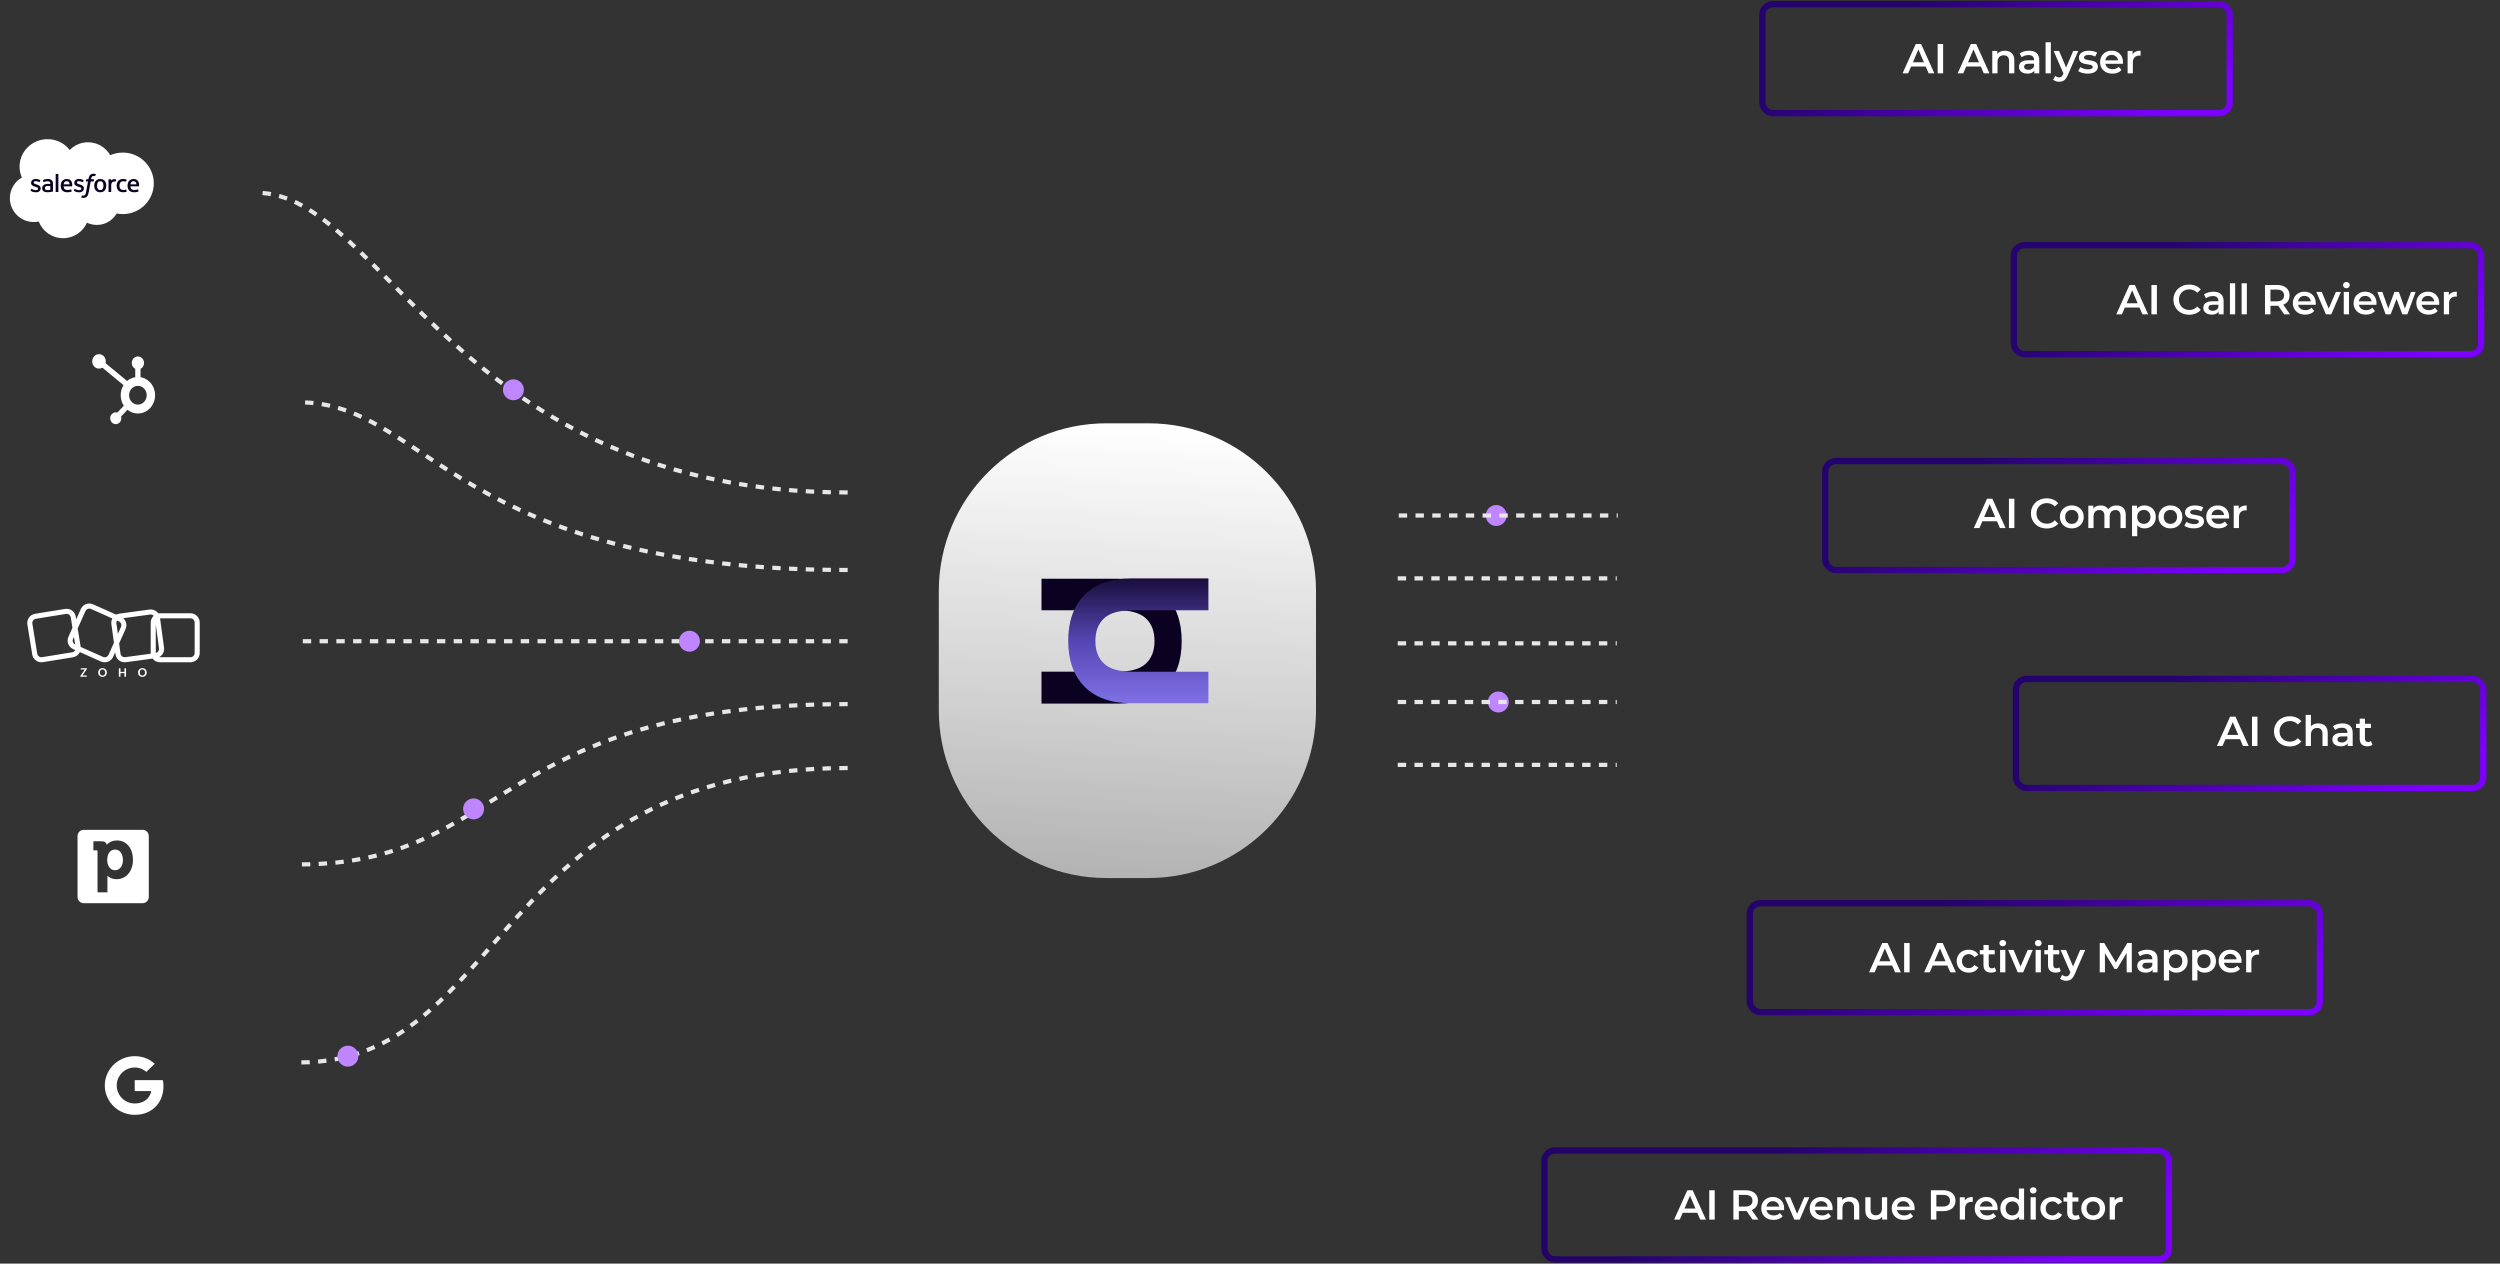 <svg width="1193" height="603" viewBox="0 0 1193 603" fill="none" xmlns="http://www.w3.org/2000/svg">
<rect x="0" y="0" width="1193" height="603" fill="#333333" stroke="none"/>
<rect x="841" y="2" width="223" height="52" rx="5" stroke="url(#paint0_linear_525_559)" stroke-width="3"/>
<path d="M907.9 35L914.2 21H916.76L923.08 35H920.36L914.94 22.38H915.98L910.58 35H907.9ZM910.8 31.76L911.5 29.72H919.06L919.76 31.76H910.8ZM924.66 35V21H927.26V35H924.66ZM934.195 35L940.495 21H943.055L949.375 35H946.655L941.235 22.38H942.275L936.875 35H934.195ZM937.095 31.76L937.795 29.72H945.355L946.055 31.76H937.095ZM956.775 24.2C957.628 24.2 958.388 24.367 959.055 24.7C959.735 25.033 960.268 25.547 960.655 26.24C961.042 26.92 961.235 27.8 961.235 28.88V35H958.735V29.2C958.735 28.253 958.508 27.547 958.055 27.08C957.615 26.613 956.995 26.38 956.195 26.38C955.608 26.38 955.088 26.5 954.635 26.74C954.182 26.98 953.828 27.34 953.575 27.82C953.335 28.287 953.215 28.88 953.215 29.6V35H950.715V24.32H953.095V27.2L952.675 26.32C953.048 25.64 953.588 25.12 954.295 24.76C955.015 24.387 955.842 24.2 956.775 24.2ZM970.786 35V32.84L970.646 32.38V28.6C970.646 27.867 970.426 27.3 969.986 26.9C969.546 26.487 968.88 26.28 967.986 26.28C967.386 26.28 966.793 26.373 966.206 26.56C965.633 26.747 965.146 27.007 964.746 27.34L963.766 25.52C964.34 25.08 965.02 24.753 965.806 24.54C966.606 24.313 967.433 24.2 968.286 24.2C969.833 24.2 971.026 24.573 971.866 25.32C972.72 26.053 973.146 27.193 973.146 28.74V35H970.786ZM967.426 35.14C966.626 35.14 965.926 35.007 965.326 34.74C964.726 34.46 964.26 34.08 963.926 33.6C963.606 33.107 963.446 32.553 963.446 31.94C963.446 31.34 963.586 30.8 963.866 30.32C964.16 29.84 964.633 29.46 965.286 29.18C965.94 28.9 966.806 28.76 967.886 28.76H970.986V30.42H968.066C967.213 30.42 966.64 30.56 966.346 30.84C966.053 31.107 965.906 31.44 965.906 31.84C965.906 32.293 966.086 32.653 966.446 32.92C966.806 33.187 967.306 33.32 967.946 33.32C968.56 33.32 969.106 33.18 969.586 32.9C970.08 32.62 970.433 32.207 970.646 31.66L971.066 33.16C970.826 33.787 970.393 34.273 969.766 34.62C969.153 34.967 968.373 35.14 967.426 35.14ZM976.155 35V20.16H978.655V35H976.155ZM982.616 39.02C982.096 39.02 981.576 38.933 981.056 38.76C980.536 38.587 980.103 38.347 979.756 38.04L980.756 36.2C981.009 36.427 981.296 36.607 981.616 36.74C981.936 36.873 982.263 36.94 982.596 36.94C983.049 36.94 983.416 36.827 983.696 36.6C983.976 36.373 984.236 35.993 984.476 35.46L985.096 34.06L985.296 33.76L989.336 24.32H991.736L986.736 35.86C986.403 36.66 986.029 37.293 985.616 37.76C985.216 38.227 984.763 38.553 984.256 38.74C983.763 38.927 983.216 39.02 982.616 39.02ZM984.816 35.38L979.996 24.32H982.596L986.516 33.54L984.816 35.38ZM996.262 35.14C995.369 35.14 994.509 35.027 993.682 34.8C992.869 34.56 992.222 34.273 991.742 33.94L992.702 32.04C993.182 32.347 993.755 32.6 994.422 32.8C995.089 33 995.755 33.1 996.422 33.1C997.209 33.1 997.775 32.993 998.122 32.78C998.482 32.567 998.662 32.28 998.662 31.92C998.662 31.627 998.542 31.407 998.302 31.26C998.062 31.1 997.749 30.98 997.362 30.9C996.975 30.82 996.542 30.747 996.062 30.68C995.595 30.613 995.122 30.527 994.642 30.42C994.175 30.3 993.749 30.133 993.362 29.92C992.975 29.693 992.662 29.393 992.422 29.02C992.182 28.647 992.062 28.153 992.062 27.54C992.062 26.86 992.255 26.273 992.642 25.78C993.029 25.273 993.569 24.887 994.262 24.62C994.969 24.34 995.802 24.2 996.762 24.2C997.482 24.2 998.209 24.28 998.942 24.44C999.675 24.6 1000.28 24.827 1000.76 25.12L999.802 27.02C999.295 26.713 998.782 26.507 998.262 26.4C997.755 26.28 997.249 26.22 996.742 26.22C995.982 26.22 995.415 26.333 995.042 26.56C994.682 26.787 994.502 27.073 994.502 27.42C994.502 27.74 994.622 27.98 994.862 28.14C995.102 28.3 995.415 28.427 995.802 28.52C996.189 28.613 996.615 28.693 997.082 28.76C997.562 28.813 998.035 28.9 998.502 29.02C998.969 29.14 999.395 29.307 999.782 29.52C1000.18 29.72 1000.5 30.007 1000.74 30.38C1000.98 30.753 1001.1 31.24 1001.1 31.84C1001.1 32.507 1000.9 33.087 1000.5 33.58C1000.12 34.073 999.562 34.46 998.842 34.74C998.122 35.007 997.262 35.14 996.262 35.14ZM1008.07 35.14C1006.89 35.14 1005.85 34.907 1004.95 34.44C1004.07 33.96 1003.39 33.307 1002.89 32.48C1002.41 31.653 1002.17 30.713 1002.17 29.66C1002.17 28.593 1002.41 27.653 1002.87 26.84C1003.35 26.013 1004.01 25.367 1004.83 24.9C1005.67 24.433 1006.63 24.2 1007.69 24.2C1008.73 24.2 1009.66 24.427 1010.47 24.88C1011.29 25.333 1011.93 25.973 1012.39 26.8C1012.86 27.627 1013.09 28.6 1013.09 29.72C1013.09 29.827 1013.09 29.947 1013.07 30.08C1013.07 30.213 1013.07 30.34 1013.05 30.46H1004.15V28.8H1011.73L1010.75 29.32C1010.77 28.707 1010.64 28.167 1010.37 27.7C1010.11 27.233 1009.74 26.867 1009.27 26.6C1008.82 26.333 1008.29 26.2 1007.69 26.2C1007.08 26.2 1006.54 26.333 1006.07 26.6C1005.62 26.867 1005.26 27.24 1004.99 27.72C1004.74 28.187 1004.61 28.74 1004.61 29.38V29.78C1004.61 30.42 1004.76 30.987 1005.05 31.48C1005.35 31.973 1005.76 32.353 1006.29 32.62C1006.83 32.887 1007.44 33.02 1008.13 33.02C1008.73 33.02 1009.27 32.927 1009.75 32.74C1010.23 32.553 1010.66 32.26 1011.03 31.86L1012.37 33.4C1011.89 33.96 1011.29 34.393 1010.55 34.7C1009.83 34.993 1009.01 35.14 1008.07 35.14ZM1015.3 35V24.32H1017.68V27.26L1017.4 26.4C1017.72 25.68 1018.22 25.133 1018.9 24.76C1019.59 24.387 1020.45 24.2 1021.48 24.2V26.58C1021.37 26.553 1021.27 26.54 1021.18 26.54C1021.08 26.527 1020.99 26.52 1020.9 26.52C1019.95 26.52 1019.2 26.8 1018.64 27.36C1018.08 27.907 1017.8 28.727 1017.8 29.82V35H1015.3Z" fill="white"/>
<path d="M404.5 272C218 272 203 192 143 192M404.5 306H143M404.5 336C236 336 241.5 412.5 143 412.5M404.5 366.5C236 366.5 241.5 507 143 507M404.5 235C218 235 182.5 92 122.5 92" stroke="#E7E7E7" stroke-width="2" stroke-dasharray="4 4"/>
<rect x="961" y="117" width="223" height="52" rx="5" stroke="url(#paint1_linear_525_559)" stroke-width="3"/>
<path d="M1009.9 150L1016.2 136H1018.76L1025.08 150H1022.36L1016.94 137.38H1017.98L1012.58 150H1009.9ZM1012.8 146.76L1013.5 144.72H1021.06L1021.76 146.76H1012.8ZM1026.66 150V136H1029.26V150H1026.66ZM1044.65 150.2C1043.59 150.2 1042.59 150.027 1041.67 149.68C1040.77 149.32 1039.97 148.82 1039.29 148.18C1038.63 147.527 1038.11 146.76 1037.73 145.88C1037.36 145 1037.17 144.04 1037.17 143C1037.17 141.96 1037.36 141 1037.73 140.12C1038.11 139.24 1038.63 138.48 1039.31 137.84C1039.99 137.187 1040.79 136.687 1041.69 136.34C1042.6 135.98 1043.59 135.8 1044.67 135.8C1045.82 135.8 1046.87 136 1047.81 136.4C1048.76 136.787 1049.56 137.367 1050.21 138.14L1048.53 139.72C1048.03 139.173 1047.46 138.767 1046.83 138.5C1046.21 138.22 1045.53 138.08 1044.79 138.08C1044.06 138.08 1043.39 138.2 1042.77 138.44C1042.17 138.68 1041.65 139.02 1041.19 139.46C1040.75 139.9 1040.41 140.42 1040.15 141.02C1039.91 141.62 1039.79 142.28 1039.79 143C1039.79 143.72 1039.91 144.38 1040.15 144.98C1040.41 145.58 1040.75 146.1 1041.19 146.54C1041.65 146.98 1042.17 147.32 1042.77 147.56C1043.39 147.8 1044.06 147.92 1044.79 147.92C1045.53 147.92 1046.21 147.787 1046.83 147.52C1047.46 147.24 1048.03 146.82 1048.53 146.26L1050.21 147.86C1049.56 148.62 1048.76 149.2 1047.81 149.6C1046.87 150 1045.81 150.2 1044.65 150.2ZM1058.75 150V147.84L1058.61 147.38V143.6C1058.61 142.867 1058.39 142.3 1057.95 141.9C1057.51 141.487 1056.84 141.28 1055.95 141.28C1055.35 141.28 1054.75 141.373 1054.17 141.56C1053.59 141.747 1053.11 142.007 1052.71 142.34L1051.73 140.52C1052.3 140.08 1052.98 139.753 1053.77 139.54C1054.57 139.313 1055.39 139.2 1056.25 139.2C1057.79 139.2 1058.99 139.573 1059.83 140.32C1060.68 141.053 1061.11 142.193 1061.11 143.74V150H1058.75ZM1055.39 150.14C1054.59 150.14 1053.89 150.007 1053.29 149.74C1052.69 149.46 1052.22 149.08 1051.89 148.6C1051.57 148.107 1051.41 147.553 1051.41 146.94C1051.41 146.34 1051.55 145.8 1051.83 145.32C1052.12 144.84 1052.59 144.46 1053.25 144.18C1053.9 143.9 1054.77 143.76 1055.85 143.76H1058.95V145.42H1056.03C1055.17 145.42 1054.6 145.56 1054.31 145.84C1054.01 146.107 1053.87 146.44 1053.87 146.84C1053.87 147.293 1054.05 147.653 1054.41 147.92C1054.77 148.187 1055.27 148.32 1055.91 148.32C1056.52 148.32 1057.07 148.18 1057.55 147.9C1058.04 147.62 1058.39 147.207 1058.61 146.66L1059.03 148.16C1058.79 148.787 1058.35 149.273 1057.73 149.62C1057.11 149.967 1056.33 150.14 1055.39 150.14ZM1064.12 150V135.16H1066.62V150H1064.12ZM1069.7 150V135.16H1072.2V150H1069.7ZM1080.85 150V136H1086.61C1087.85 136 1088.91 136.2 1089.79 136.6C1090.68 137 1091.37 137.573 1091.85 138.32C1092.33 139.067 1092.57 139.953 1092.57 140.98C1092.57 142.007 1092.33 142.893 1091.85 143.64C1091.37 144.373 1090.68 144.94 1089.79 145.34C1088.91 145.727 1087.85 145.92 1086.61 145.92H1082.29L1083.45 144.74V150H1080.85ZM1090.01 150L1086.47 144.92H1089.25L1092.81 150H1090.01ZM1083.45 145.02L1082.29 143.78H1086.49C1087.63 143.78 1088.49 143.533 1089.07 143.04C1089.65 142.547 1089.95 141.86 1089.95 140.98C1089.95 140.087 1089.65 139.4 1089.07 138.92C1088.49 138.44 1087.63 138.2 1086.49 138.2H1082.29L1083.45 136.92V145.02ZM1100.06 150.14C1098.87 150.14 1097.83 149.907 1096.94 149.44C1096.06 148.96 1095.37 148.307 1094.88 147.48C1094.4 146.653 1094.16 145.713 1094.16 144.66C1094.16 143.593 1094.39 142.653 1094.86 141.84C1095.34 141.013 1095.99 140.367 1096.82 139.9C1097.66 139.433 1098.61 139.2 1099.68 139.2C1100.72 139.2 1101.64 139.427 1102.46 139.88C1103.27 140.333 1103.91 140.973 1104.38 141.8C1104.84 142.627 1105.08 143.6 1105.08 144.72C1105.08 144.827 1105.07 144.947 1105.06 145.08C1105.06 145.213 1105.05 145.34 1105.04 145.46H1096.14V143.8H1103.72L1102.74 144.32C1102.75 143.707 1102.62 143.167 1102.36 142.7C1102.09 142.233 1101.72 141.867 1101.26 141.6C1100.8 141.333 1100.28 141.2 1099.68 141.2C1099.06 141.2 1098.52 141.333 1098.06 141.6C1097.6 141.867 1097.24 142.24 1096.98 142.72C1096.72 143.187 1096.6 143.74 1096.6 144.38V144.78C1096.6 145.42 1096.74 145.987 1097.04 146.48C1097.33 146.973 1097.74 147.353 1098.28 147.62C1098.81 147.887 1099.42 148.02 1100.12 148.02C1100.72 148.02 1101.26 147.927 1101.74 147.74C1102.22 147.553 1102.64 147.26 1103.02 146.86L1104.36 148.4C1103.88 148.96 1103.27 149.393 1102.54 149.7C1101.82 149.993 1100.99 150.14 1100.06 150.14ZM1109.92 150L1105.34 139.32H1107.94L1111.88 148.74H1110.6L1114.68 139.32H1117.08L1112.5 150H1109.92ZM1118.44 150V139.32H1120.94V150H1118.44ZM1119.7 137.56C1119.24 137.56 1118.85 137.413 1118.54 137.12C1118.25 136.827 1118.1 136.473 1118.1 136.06C1118.1 135.633 1118.25 135.28 1118.54 135C1118.85 134.707 1119.24 134.56 1119.7 134.56C1120.17 134.56 1120.55 134.7 1120.84 134.98C1121.15 135.247 1121.3 135.587 1121.3 136C1121.3 136.44 1121.16 136.813 1120.86 137.12C1120.57 137.413 1120.18 137.56 1119.7 137.56ZM1129.05 150.14C1127.86 150.14 1126.82 149.907 1125.93 149.44C1125.05 148.96 1124.36 148.307 1123.87 147.48C1123.39 146.653 1123.15 145.713 1123.15 144.66C1123.15 143.593 1123.38 142.653 1123.85 141.84C1124.33 141.013 1124.98 140.367 1125.81 139.9C1126.65 139.433 1127.6 139.2 1128.67 139.2C1129.71 139.2 1130.63 139.427 1131.45 139.88C1132.26 140.333 1132.9 140.973 1133.37 141.8C1133.83 142.627 1134.07 143.6 1134.07 144.72C1134.07 144.827 1134.06 144.947 1134.05 145.08C1134.05 145.213 1134.04 145.34 1134.03 145.46H1125.13V143.8H1132.71L1131.73 144.32C1131.74 143.707 1131.61 143.167 1131.35 142.7C1131.08 142.233 1130.71 141.867 1130.25 141.6C1129.79 141.333 1129.27 141.2 1128.67 141.2C1128.05 141.2 1127.51 141.333 1127.05 141.6C1126.59 141.867 1126.23 142.24 1125.97 142.72C1125.71 143.187 1125.59 143.74 1125.59 144.38V144.78C1125.59 145.42 1125.73 145.987 1126.03 146.48C1126.32 146.973 1126.73 147.353 1127.27 147.62C1127.8 147.887 1128.41 148.02 1129.11 148.02C1129.71 148.02 1130.25 147.927 1130.73 147.74C1131.21 147.553 1131.63 147.26 1132.01 146.86L1133.35 148.4C1132.87 148.96 1132.26 149.393 1131.53 149.7C1130.81 149.993 1129.98 150.14 1129.05 150.14ZM1138.43 150L1134.51 139.32H1136.87L1140.23 148.74H1139.11L1142.63 139.32H1144.73L1148.15 148.74H1147.05L1150.51 139.32H1152.73L1148.79 150H1146.39L1143.27 141.66H1144.01L1140.83 150H1138.43ZM1158.98 150.14C1157.79 150.14 1156.75 149.907 1155.86 149.44C1154.98 148.96 1154.29 148.307 1153.8 147.48C1153.32 146.653 1153.08 145.713 1153.08 144.66C1153.08 143.593 1153.31 142.653 1153.78 141.84C1154.26 141.013 1154.91 140.367 1155.74 139.9C1156.58 139.433 1157.53 139.2 1158.6 139.2C1159.64 139.2 1160.56 139.427 1161.38 139.88C1162.19 140.333 1162.83 140.973 1163.3 141.8C1163.76 142.627 1164 143.6 1164 144.72C1164 144.827 1163.99 144.947 1163.98 145.08C1163.98 145.213 1163.97 145.34 1163.96 145.46H1155.06V143.8H1162.64L1161.66 144.32C1161.67 143.707 1161.54 143.167 1161.28 142.7C1161.01 142.233 1160.64 141.867 1160.18 141.6C1159.72 141.333 1159.2 141.2 1158.6 141.2C1157.98 141.2 1157.44 141.333 1156.98 141.6C1156.52 141.867 1156.16 142.24 1155.9 142.72C1155.64 143.187 1155.52 143.74 1155.52 144.38V144.78C1155.52 145.42 1155.66 145.987 1155.96 146.48C1156.25 146.973 1156.66 147.353 1157.2 147.62C1157.73 147.887 1158.34 148.02 1159.04 148.02C1159.64 148.02 1160.18 147.927 1160.66 147.74C1161.14 147.553 1161.56 147.26 1161.94 146.86L1163.28 148.4C1162.8 148.96 1162.19 149.393 1161.46 149.7C1160.74 149.993 1159.91 150.14 1158.98 150.14ZM1166.2 150V139.32H1168.58V142.26L1168.3 141.4C1168.62 140.68 1169.12 140.133 1169.8 139.76C1170.49 139.387 1171.35 139.2 1172.38 139.2V141.58C1172.27 141.553 1172.17 141.54 1172.08 141.54C1171.99 141.527 1171.89 141.52 1171.8 141.52C1170.85 141.52 1170.1 141.8 1169.54 142.36C1168.98 142.907 1168.7 143.727 1168.7 144.82V150H1166.2Z" fill="white"/>
<path d="M67.062 179.996V176.02C67.557 175.774 67.975 175.384 68.27 174.896C68.564 174.407 68.721 173.84 68.724 173.26V173.167C68.722 172.356 68.418 171.579 67.878 171.006C67.339 170.433 66.608 170.11 65.845 170.108H65.757C64.994 170.11 64.263 170.433 63.724 171.006C63.184 171.579 62.88 172.356 62.878 173.167V173.26C62.881 173.84 63.038 174.407 63.332 174.896C63.627 175.384 64.046 175.774 64.54 176.02V179.996C63.118 180.228 61.779 180.854 60.657 181.812L50.38 173.315C50.453 173.035 50.492 172.746 50.496 172.455C50.497 171.773 50.307 171.105 49.951 170.537C49.594 169.969 49.088 169.526 48.495 169.264C47.901 169.002 47.248 168.933 46.618 169.066C45.988 169.198 45.409 169.526 44.954 170.008C44.499 170.49 44.189 171.104 44.063 171.774C43.937 172.443 44.001 173.137 44.246 173.768C44.491 174.399 44.907 174.938 45.44 175.318C45.974 175.698 46.602 175.901 47.244 175.902C47.808 175.9 48.362 175.74 48.85 175.438L58.955 183.796C58.044 185.255 57.57 186.972 57.592 188.722C57.615 190.472 58.133 192.175 59.081 193.607L56.006 196.874C55.759 196.79 55.502 196.746 55.243 196.742C54.715 196.742 54.199 196.908 53.76 197.22C53.321 197.532 52.978 197.974 52.776 198.493C52.574 199.011 52.522 199.581 52.625 200.131C52.728 200.682 52.982 201.187 53.355 201.584C53.728 201.98 54.204 202.251 54.722 202.36C55.24 202.469 55.776 202.413 56.264 202.199C56.752 201.984 57.169 201.62 57.462 201.154C57.756 200.687 57.912 200.139 57.912 199.578C57.909 199.303 57.867 199.03 57.788 198.768L60.83 195.535C61.823 196.341 62.976 196.895 64.202 197.156C65.427 197.416 66.692 197.375 67.901 197.036C69.109 196.698 70.228 196.07 71.174 195.202C72.119 194.334 72.865 193.247 73.355 192.026C73.845 190.804 74.065 189.48 74 188.154C73.935 186.828 73.585 185.536 72.978 184.375C72.371 183.215 71.523 182.217 70.497 181.458C69.472 180.699 68.297 180.199 67.062 179.996ZM65.802 193.078C64.97 193.078 64.156 192.816 63.464 192.325C62.772 191.833 62.232 191.135 61.913 190.318C61.595 189.501 61.511 188.601 61.674 187.734C61.836 186.866 62.237 186.07 62.826 185.444C63.414 184.819 64.164 184.393 64.981 184.22C65.797 184.048 66.644 184.136 67.413 184.475C68.182 184.813 68.839 185.386 69.302 186.122C69.764 186.857 70.011 187.722 70.011 188.606C70.011 189.792 69.568 190.93 68.778 191.769C67.989 192.607 66.918 193.078 65.802 193.078Z" fill="white"/>
<circle cx="245" cy="186" r="5" fill="#C086FF"/>
<path d="M448 282C448 237.817 483.817 202 528 202H548C592.183 202 628 237.817 628 282V339C628 383.183 592.183 419 548 419H528C483.817 419 448 383.183 448 339V282Z" fill="url(#paint2_linear_525_559)"/>
<rect x="871" y="220" width="223" height="52" rx="5" stroke="url(#paint3_linear_525_559)" stroke-width="3"/>
<path d="M941.9 252L948.2 238H950.76L957.08 252H954.36L948.94 239.38H949.98L944.58 252H941.9ZM944.8 248.76L945.5 246.72H953.06L953.76 248.76H944.8ZM958.66 252V238H961.26V252H958.66ZM976.655 252.2C975.588 252.2 974.595 252.027 973.675 251.68C972.768 251.32 971.975 250.82 971.295 250.18C970.628 249.527 970.108 248.76 969.735 247.88C969.361 247 969.175 246.04 969.175 245C969.175 243.96 969.361 243 969.735 242.12C970.108 241.24 970.635 240.48 971.315 239.84C971.995 239.187 972.788 238.687 973.695 238.34C974.601 237.98 975.595 237.8 976.675 237.8C977.821 237.8 978.868 238 979.815 238.4C980.761 238.787 981.561 239.367 982.215 240.14L980.535 241.72C980.028 241.173 979.461 240.767 978.835 240.5C978.208 240.22 977.528 240.08 976.795 240.08C976.061 240.08 975.388 240.2 974.775 240.44C974.175 240.68 973.648 241.02 973.195 241.46C972.755 241.9 972.408 242.42 972.155 243.02C971.915 243.62 971.795 244.28 971.795 245C971.795 245.72 971.915 246.38 972.155 246.98C972.408 247.58 972.755 248.1 973.195 248.54C973.648 248.98 974.175 249.32 974.775 249.56C975.388 249.8 976.061 249.92 976.795 249.92C977.528 249.92 978.208 249.787 978.835 249.52C979.461 249.24 980.028 248.82 980.535 248.26L982.215 249.86C981.561 250.62 980.761 251.2 979.815 251.6C978.868 252 977.815 252.2 976.655 252.2ZM988.656 252.14C987.562 252.14 986.589 251.907 985.736 251.44C984.882 250.96 984.209 250.307 983.716 249.48C983.222 248.653 982.976 247.713 982.976 246.66C982.976 245.593 983.222 244.653 983.716 243.84C984.209 243.013 984.882 242.367 985.736 241.9C986.589 241.433 987.562 241.2 988.656 241.2C989.762 241.2 990.742 241.433 991.596 241.9C992.462 242.367 993.136 243.007 993.616 243.82C994.109 244.633 994.356 245.58 994.356 246.66C994.356 247.713 994.109 248.653 993.616 249.48C993.136 250.307 992.462 250.96 991.596 251.44C990.742 251.907 989.762 252.14 988.656 252.14ZM988.656 250C989.269 250 989.816 249.867 990.296 249.6C990.776 249.333 991.149 248.947 991.416 248.44C991.696 247.933 991.836 247.34 991.836 246.66C991.836 245.967 991.696 245.373 991.416 244.88C991.149 244.373 990.776 243.987 990.296 243.72C989.816 243.453 989.276 243.32 988.676 243.32C988.062 243.32 987.516 243.453 987.036 243.72C986.569 243.987 986.196 244.373 985.916 244.88C985.636 245.373 985.496 245.967 985.496 246.66C985.496 247.34 985.636 247.933 985.916 248.44C986.196 248.947 986.569 249.333 987.036 249.6C987.516 249.867 988.056 250 988.656 250ZM1010.03 241.2C1010.88 241.2 1011.63 241.367 1012.29 241.7C1012.95 242.033 1013.47 242.547 1013.85 243.24C1014.22 243.92 1014.41 244.8 1014.41 245.88V252H1011.91V246.2C1011.91 245.253 1011.7 244.547 1011.29 244.08C1010.87 243.613 1010.28 243.38 1009.51 243.38C1008.96 243.38 1008.47 243.5 1008.05 243.74C1007.63 243.98 1007.31 244.333 1007.07 244.8C1006.84 245.267 1006.73 245.86 1006.73 246.58V252H1004.23V246.2C1004.23 245.253 1004.02 244.547 1003.61 244.08C1003.19 243.613 1002.6 243.38 1001.83 243.38C1001.28 243.38 1000.79 243.5 1000.37 243.74C999.953 243.98 999.626 244.333 999.386 244.8C999.16 245.267 999.046 245.86 999.046 246.58V252H996.546V241.32H998.926V244.16L998.506 243.32C998.866 242.627 999.386 242.1 1000.07 241.74C1000.76 241.38 1001.55 241.2 1002.43 241.2C1003.43 241.2 1004.29 241.447 1005.03 241.94C1005.77 242.433 1006.27 243.18 1006.51 244.18L1005.53 243.84C1005.87 243.04 1006.45 242.4 1007.25 241.92C1008.05 241.44 1008.97 241.2 1010.03 241.2ZM1023.32 252.14C1022.45 252.14 1021.66 251.94 1020.94 251.54C1020.23 251.14 1019.67 250.54 1019.24 249.74C1018.83 248.927 1018.62 247.9 1018.62 246.66C1018.62 245.407 1018.82 244.38 1019.22 243.58C1019.63 242.78 1020.19 242.187 1020.9 241.8C1021.61 241.4 1022.41 241.2 1023.32 241.2C1024.37 241.2 1025.3 241.427 1026.1 241.88C1026.91 242.333 1027.55 242.967 1028.02 243.78C1028.5 244.593 1028.74 245.553 1028.74 246.66C1028.74 247.767 1028.5 248.733 1028.02 249.56C1027.55 250.373 1026.91 251.007 1026.1 251.46C1025.3 251.913 1024.37 252.14 1023.32 252.14ZM1017.4 255.88V241.32H1019.78V243.84L1019.7 246.68L1019.9 249.52V255.88H1017.4ZM1023.04 250C1023.64 250 1024.17 249.867 1024.64 249.6C1025.12 249.333 1025.5 248.947 1025.78 248.44C1026.06 247.933 1026.2 247.34 1026.2 246.66C1026.2 245.967 1026.06 245.373 1025.78 244.88C1025.5 244.373 1025.12 243.987 1024.64 243.72C1024.17 243.453 1023.64 243.32 1023.04 243.32C1022.44 243.32 1021.9 243.453 1021.42 243.72C1020.94 243.987 1020.56 244.373 1020.28 244.88C1020 245.373 1019.86 245.967 1019.86 246.66C1019.86 247.34 1020 247.933 1020.28 248.44C1020.56 248.947 1020.94 249.333 1021.42 249.6C1021.9 249.867 1022.44 250 1023.04 250ZM1035.71 252.14C1034.62 252.14 1033.65 251.907 1032.79 251.44C1031.94 250.96 1031.27 250.307 1030.77 249.48C1030.28 248.653 1030.03 247.713 1030.03 246.66C1030.03 245.593 1030.28 244.653 1030.77 243.84C1031.27 243.013 1031.94 242.367 1032.79 241.9C1033.65 241.433 1034.62 241.2 1035.71 241.2C1036.82 241.2 1037.8 241.433 1038.65 241.9C1039.52 242.367 1040.19 243.007 1040.67 243.82C1041.17 244.633 1041.41 245.58 1041.41 246.66C1041.41 247.713 1041.17 248.653 1040.67 249.48C1040.19 250.307 1039.52 250.96 1038.65 251.44C1037.8 251.907 1036.82 252.14 1035.71 252.14ZM1035.71 250C1036.33 250 1036.87 249.867 1037.35 249.6C1037.83 249.333 1038.21 248.947 1038.47 248.44C1038.75 247.933 1038.89 247.34 1038.89 246.66C1038.89 245.967 1038.75 245.373 1038.47 244.88C1038.21 244.373 1037.83 243.987 1037.35 243.72C1036.87 243.453 1036.33 243.32 1035.73 243.32C1035.12 243.32 1034.57 243.453 1034.09 243.72C1033.63 243.987 1033.25 244.373 1032.97 244.88C1032.69 245.373 1032.55 245.967 1032.55 246.66C1032.55 247.34 1032.69 247.933 1032.97 248.44C1033.25 248.947 1033.63 249.333 1034.09 249.6C1034.57 249.867 1035.11 250 1035.71 250ZM1046.9 252.14C1046.01 252.14 1045.15 252.027 1044.32 251.8C1043.51 251.56 1042.86 251.273 1042.38 250.94L1043.34 249.04C1043.82 249.347 1044.4 249.6 1045.06 249.8C1045.73 250 1046.4 250.1 1047.06 250.1C1047.85 250.1 1048.42 249.993 1048.76 249.78C1049.12 249.567 1049.3 249.28 1049.3 248.92C1049.3 248.627 1049.18 248.407 1048.94 248.26C1048.7 248.1 1048.39 247.98 1048 247.9C1047.62 247.82 1047.18 247.747 1046.7 247.68C1046.24 247.613 1045.76 247.527 1045.28 247.42C1044.82 247.3 1044.39 247.133 1044 246.92C1043.62 246.693 1043.3 246.393 1043.06 246.02C1042.82 245.647 1042.7 245.153 1042.7 244.54C1042.7 243.86 1042.9 243.273 1043.28 242.78C1043.67 242.273 1044.21 241.887 1044.9 241.62C1045.61 241.34 1046.44 241.2 1047.4 241.2C1048.12 241.2 1048.85 241.28 1049.58 241.44C1050.32 241.6 1050.92 241.827 1051.4 242.12L1050.44 244.02C1049.94 243.713 1049.42 243.507 1048.9 243.4C1048.4 243.28 1047.89 243.22 1047.38 243.22C1046.62 243.22 1046.06 243.333 1045.68 243.56C1045.32 243.787 1045.14 244.073 1045.14 244.42C1045.14 244.74 1045.26 244.98 1045.5 245.14C1045.74 245.3 1046.06 245.427 1046.44 245.52C1046.83 245.613 1047.26 245.693 1047.72 245.76C1048.2 245.813 1048.68 245.9 1049.14 246.02C1049.61 246.14 1050.04 246.307 1050.42 246.52C1050.82 246.72 1051.14 247.007 1051.38 247.38C1051.62 247.753 1051.74 248.24 1051.74 248.84C1051.74 249.507 1051.54 250.087 1051.14 250.58C1050.76 251.073 1050.2 251.46 1049.48 251.74C1048.76 252.007 1047.9 252.14 1046.9 252.14ZM1058.72 252.14C1057.53 252.14 1056.49 251.907 1055.6 251.44C1054.72 250.96 1054.03 250.307 1053.54 249.48C1053.06 248.653 1052.82 247.713 1052.82 246.66C1052.82 245.593 1053.05 244.653 1053.52 243.84C1054 243.013 1054.65 242.367 1055.48 241.9C1056.32 241.433 1057.27 241.2 1058.34 241.2C1059.38 241.2 1060.3 241.427 1061.12 241.88C1061.93 242.333 1062.57 242.973 1063.04 243.8C1063.5 244.627 1063.74 245.6 1063.74 246.72C1063.74 246.827 1063.73 246.947 1063.72 247.08C1063.72 247.213 1063.71 247.34 1063.7 247.46H1054.8V245.8H1062.38L1061.4 246.32C1061.41 245.707 1061.28 245.167 1061.02 244.7C1060.75 244.233 1060.38 243.867 1059.92 243.6C1059.46 243.333 1058.94 243.2 1058.34 243.2C1057.72 243.2 1057.18 243.333 1056.72 243.6C1056.26 243.867 1055.9 244.24 1055.64 244.72C1055.38 245.187 1055.26 245.74 1055.26 246.38V246.78C1055.26 247.42 1055.4 247.987 1055.7 248.48C1055.99 248.973 1056.4 249.353 1056.94 249.62C1057.47 249.887 1058.08 250.02 1058.78 250.02C1059.38 250.02 1059.92 249.927 1060.4 249.74C1060.88 249.553 1061.3 249.26 1061.68 248.86L1063.02 250.4C1062.54 250.96 1061.93 251.393 1061.2 251.7C1060.48 251.993 1059.65 252.14 1058.72 252.14ZM1065.94 252V241.32H1068.32V244.26L1068.04 243.4C1068.36 242.68 1068.86 242.133 1069.54 241.76C1070.23 241.387 1071.09 241.2 1072.12 241.2V243.58C1072.01 243.553 1071.91 243.54 1071.82 243.54C1071.72 243.527 1071.63 243.52 1071.54 243.52C1070.59 243.52 1069.84 243.8 1069.28 244.36C1068.72 244.907 1068.44 245.727 1068.44 246.82V252H1065.94Z" fill="white"/>
<circle cx="714" cy="246" r="5" fill="#C086FF"/>
<path d="M667.49 246H772.009" stroke="#E7E7E7" stroke-width="2" stroke-dasharray="4 4"/>
<path d="M563.901 305.97C563.901 315.304 561.301 322.601 556.102 327.863C550.903 333.125 543.48 335.756 533.833 335.756H497V320.534H533.269C539.533 320.534 544.043 319.25 546.8 316.682C549.556 314.114 550.934 310.512 550.934 305.876C550.934 301.241 549.556 297.639 546.8 295.071C544.043 292.502 539.533 291.218 533.269 291.218H497V276.184H533.833C543.48 276.184 550.903 278.815 556.102 284.077C561.301 289.339 563.901 296.637 563.901 305.97Z" fill="#0B0121"/>
<path d="M509.748 305.786C509.748 296.452 512.347 289.155 517.547 283.893C522.746 278.631 530.169 276 539.816 276H576.649V291.222H540.379C534.115 291.222 529.605 292.506 526.849 295.074C524.093 297.642 522.715 301.244 522.715 305.88C522.715 310.515 524.093 314.117 526.849 316.685C529.605 319.254 534.115 320.538 540.379 320.538H576.649V335.572H539.816C530.169 335.572 522.746 332.941 517.547 327.679C512.347 322.417 509.748 315.119 509.748 305.786Z" fill="url(#paint4_linear_525_559)"/>
<path d="M667 276H771.519" stroke="#E7E7E7" stroke-width="2" stroke-dasharray="4 4"/>
<path d="M42.701 288.001C41.831 287.987 40.977 288.228 40.242 288.694C39.508 289.16 38.926 289.831 38.569 290.624L36.367 295.562L36.154 294.242C36.062 293.668 35.857 293.117 35.551 292.622C35.246 292.127 34.846 291.697 34.374 291.357C33.903 291.016 33.369 290.772 32.803 290.638C32.236 290.504 31.649 290.483 31.075 290.576L16.723 292.901C16.149 292.994 15.598 293.199 15.103 293.504C14.608 293.809 14.178 294.209 13.838 294.681C13.497 295.153 13.253 295.687 13.119 296.253C12.985 296.819 12.964 297.406 13.057 297.98L15.382 312.315C15.549 313.352 16.079 314.295 16.876 314.978C17.674 315.66 18.688 316.038 19.738 316.043C19.991 316.043 20.228 316.009 20.478 315.985L34.813 313.66C36.309 313.42 37.502 312.456 38.106 311.18L48.164 315.662C49.238 316.136 50.455 316.168 51.553 315.752C52.653 315.34 53.524 314.5 54.008 313.426L54.968 311.269L55.099 312.216C55.264 313.377 55.881 314.426 56.815 315.134C57.75 315.842 58.926 316.153 60.088 315.999L72.819 314.28C73.231 314.828 73.764 315.272 74.377 315.578C74.99 315.884 75.666 316.043 76.351 316.043H90.878C93.323 316.043 95.302 314.054 95.305 311.616V297.082C95.305 294.64 93.316 292.654 90.878 292.654H76.351C76.08 292.654 75.819 292.682 75.562 292.73C75.3 292.354 74.982 292.021 74.619 291.742C73.676 291.022 72.513 290.713 71.334 290.874L56.94 292.833C56.409 292.905 55.911 293.073 55.459 293.313L44.412 288.388C43.874 288.144 43.292 288.012 42.701 288.001ZM42.615 290.418C42.879 290.418 43.161 290.463 43.438 290.597L53.627 295.137C53.188 295.953 53.01 296.879 53.14 297.819L54.365 306.722H54.371L51.817 312.456C51.596 312.943 51.193 313.322 50.693 313.513C50.194 313.703 49.64 313.688 49.152 313.471L38.497 308.721L38.483 308.581L37.077 299.918L40.781 291.612C40.94 291.257 41.198 290.956 41.524 290.744C41.85 290.532 42.227 290.419 42.615 290.418ZM31.782 292.932C32.21 292.932 32.622 293.066 32.958 293.316C33.404 293.625 33.678 294.095 33.771 294.626L34.573 299.585L32.653 303.903C32.413 304.433 32.281 305.005 32.266 305.586C32.251 306.168 32.352 306.746 32.564 307.288C32.975 308.392 33.812 309.26 34.889 309.747L35.901 310.196C35.758 310.478 35.551 310.723 35.296 310.91C35.041 311.098 34.745 311.222 34.433 311.273L20.081 313.598C19.554 313.681 19.015 313.553 18.583 313.242C18.15 312.93 17.857 312.461 17.769 311.935L15.444 297.6C15.359 297.073 15.486 296.533 15.798 296.1C16.11 295.667 16.58 295.375 17.107 295.288L31.459 292.963C31.562 292.949 31.679 292.929 31.782 292.929V292.932ZM71.923 293.241C72.457 293.243 72.969 293.456 73.347 293.834C72.897 294.247 72.538 294.749 72.293 295.308C72.047 295.867 71.92 296.471 71.92 297.082V311.612C71.92 311.725 71.93 311.835 71.937 311.945L59.763 313.598C59.501 313.634 59.235 313.618 58.979 313.55C58.724 313.483 58.484 313.366 58.274 313.206C58.064 313.046 57.887 312.847 57.754 312.618C57.621 312.39 57.535 312.138 57.499 311.876L56.844 307.065L59.927 300.148C60.314 299.281 60.411 298.313 60.206 297.387C60 296.461 59.502 295.625 58.785 295.003L71.659 293.254C71.749 293.241 71.834 293.241 71.923 293.241ZM76.382 295.065H90.878C91.996 295.065 92.894 295.977 92.894 297.082V311.612C92.894 312.147 92.681 312.659 92.303 313.037C91.925 313.415 91.412 313.628 90.878 313.629H76.347C76.209 313.629 76.071 313.614 75.936 313.584C77.548 312.741 78.535 310.961 78.282 309.064L76.382 295.065ZM55.846 296.125L56.717 296.512C57.732 296.969 58.192 298.159 57.732 299.177L56.251 302.504L55.541 297.48C55.478 297.006 55.587 296.525 55.85 296.125H55.846ZM74.331 297.97L75.884 309.373C75.954 309.872 75.832 310.379 75.544 310.792C75.257 311.205 74.823 311.495 74.331 311.602V297.97ZM35.28 303.941L35.863 307.548C35.378 307.328 34.999 306.924 34.811 306.425C34.623 305.926 34.64 305.373 34.858 304.887L35.28 303.941ZM48.946 318.838C48.67 318.827 48.395 318.872 48.137 318.972C47.879 319.071 47.645 319.223 47.448 319.417C47.251 319.61 47.096 319.843 46.993 320.099C46.89 320.355 46.84 320.63 46.847 320.906C46.847 322.134 47.684 322.998 48.908 322.998C49.185 323.01 49.462 322.965 49.72 322.864C49.978 322.764 50.213 322.61 50.409 322.414C50.605 322.218 50.757 321.983 50.858 321.725C50.958 321.466 51.003 321.19 50.99 320.913C50.99 319.713 50.16 318.838 48.946 318.838ZM67.962 318.838C67.686 318.827 67.411 318.872 67.153 318.972C66.895 319.071 66.661 319.223 66.464 319.417C66.267 319.61 66.112 319.843 66.009 320.099C65.906 320.355 65.856 320.63 65.864 320.906C65.864 322.134 66.704 322.998 67.928 322.998C68.205 323.01 68.481 322.964 68.739 322.863C68.997 322.762 69.231 322.609 69.426 322.413C69.622 322.217 69.774 321.982 69.874 321.724C69.974 321.466 70.019 321.19 70.006 320.913C70.006 319.713 69.183 318.838 67.962 318.838ZM38.685 318.9C38.664 318.899 38.642 318.903 38.623 318.911C38.602 318.919 38.584 318.931 38.569 318.946C38.554 318.961 38.541 318.979 38.533 318.999C38.525 319.018 38.521 319.04 38.521 319.061V319.353C38.521 319.442 38.593 319.514 38.685 319.514H40.468L38.332 322.6C38.313 322.628 38.303 322.66 38.301 322.693V322.785C38.301 322.875 38.373 322.947 38.466 322.947H41.261C41.303 322.947 41.344 322.93 41.375 322.899C41.405 322.869 41.422 322.828 41.422 322.785V322.494C41.422 322.451 41.405 322.41 41.375 322.38C41.344 322.35 41.303 322.333 41.261 322.333H39.374L41.453 319.246C41.47 319.22 41.48 319.189 41.48 319.157V319.061C41.48 319.018 41.463 318.977 41.433 318.947C41.403 318.917 41.362 318.9 41.319 318.9H38.685ZM56.872 318.9C56.829 318.9 56.788 318.917 56.758 318.947C56.727 318.977 56.71 319.018 56.71 319.061V322.785C56.71 322.875 56.779 322.947 56.872 322.947H57.335C57.377 322.947 57.418 322.93 57.449 322.899C57.479 322.869 57.496 322.828 57.496 322.785V321.228H59.365V322.785C59.365 322.875 59.433 322.947 59.526 322.947H59.986C60.028 322.947 60.069 322.93 60.099 322.899C60.13 322.869 60.147 322.828 60.147 322.785V319.061C60.147 319.018 60.13 318.977 60.099 318.947C60.069 318.917 60.028 318.9 59.986 318.9H59.526C59.483 318.9 59.442 318.917 59.412 318.947C59.382 318.977 59.365 319.018 59.365 319.061V320.615H57.496V319.061C57.496 319.018 57.479 318.977 57.449 318.947C57.418 318.917 57.377 318.9 57.335 318.9H56.872ZM48.901 319.462C49.759 319.462 50.177 320.128 50.177 320.92C50.177 321.671 49.803 322.377 48.95 322.381C48.12 322.381 47.663 321.705 47.663 320.944C47.663 320.138 48.034 319.462 48.898 319.462H48.901ZM67.918 319.462C68.775 319.462 69.194 320.128 69.194 320.92C69.194 321.671 68.823 322.377 67.966 322.381C67.136 322.381 66.683 321.705 66.683 320.944C66.683 320.138 67.054 319.462 67.918 319.462Z" fill="white"/>
<circle cx="329" cy="306" r="5" fill="#C086FF"/>
<path d="M667 307H771.519" stroke="#E7E7E7" stroke-width="2" stroke-dasharray="4 4"/>
<rect x="962" y="324" width="223" height="52" rx="5" stroke="url(#paint5_linear_525_559)" stroke-width="3"/>
<circle cx="715" cy="335" r="5" fill="#C086FF"/>
<path d="M667 335H771.519" stroke="#E7E7E7" stroke-width="2" stroke-dasharray="4 4"/>
<path d="M1057.9 356L1064.2 342H1066.76L1073.08 356H1070.36L1064.94 343.38H1065.98L1060.58 356H1057.9ZM1060.8 352.76L1061.5 350.72H1069.06L1069.76 352.76H1060.8ZM1074.66 356V342H1077.26V356H1074.66ZM1092.65 356.2C1091.59 356.2 1090.59 356.027 1089.67 355.68C1088.77 355.32 1087.97 354.82 1087.29 354.18C1086.63 353.527 1086.11 352.76 1085.73 351.88C1085.36 351 1085.17 350.04 1085.17 349C1085.17 347.96 1085.36 347 1085.73 346.12C1086.11 345.24 1086.63 344.48 1087.31 343.84C1087.99 343.187 1088.79 342.687 1089.69 342.34C1090.6 341.98 1091.59 341.8 1092.67 341.8C1093.82 341.8 1094.87 342 1095.81 342.4C1096.76 342.787 1097.56 343.367 1098.21 344.14L1096.53 345.72C1096.03 345.173 1095.46 344.767 1094.83 344.5C1094.21 344.22 1093.53 344.08 1092.79 344.08C1092.06 344.08 1091.39 344.2 1090.77 344.44C1090.17 344.68 1089.65 345.02 1089.19 345.46C1088.75 345.9 1088.41 346.42 1088.15 347.02C1087.91 347.62 1087.79 348.28 1087.79 349C1087.79 349.72 1087.91 350.38 1088.15 350.98C1088.41 351.58 1088.75 352.1 1089.19 352.54C1089.65 352.98 1090.17 353.32 1090.77 353.56C1091.39 353.8 1092.06 353.92 1092.79 353.92C1093.53 353.92 1094.21 353.787 1094.83 353.52C1095.46 353.24 1096.03 352.82 1096.53 352.26L1098.21 353.86C1097.56 354.62 1096.76 355.2 1095.81 355.6C1094.87 356 1093.81 356.2 1092.65 356.2ZM1106.33 345.2C1107.18 345.2 1107.94 345.367 1108.61 345.7C1109.29 346.033 1109.82 346.547 1110.21 347.24C1110.59 347.92 1110.79 348.8 1110.79 349.88V356H1108.29V350.2C1108.29 349.253 1108.06 348.547 1107.61 348.08C1107.17 347.613 1106.55 347.38 1105.75 347.38C1105.16 347.38 1104.64 347.5 1104.19 347.74C1103.73 347.98 1103.38 348.34 1103.13 348.82C1102.89 349.287 1102.77 349.88 1102.77 350.6V356H1100.27V341.16H1102.77V348.2L1102.23 347.32C1102.6 346.64 1103.14 346.12 1103.85 345.76C1104.57 345.387 1105.39 345.2 1106.33 345.2ZM1120.34 356V353.84L1120.2 353.38V349.6C1120.2 348.867 1119.98 348.3 1119.54 347.9C1119.1 347.487 1118.43 347.28 1117.54 347.28C1116.94 347.28 1116.34 347.373 1115.76 347.56C1115.18 347.747 1114.7 348.007 1114.3 348.34L1113.32 346.52C1113.89 346.08 1114.57 345.753 1115.36 345.54C1116.16 345.313 1116.98 345.2 1117.84 345.2C1119.38 345.2 1120.58 345.573 1121.42 346.32C1122.27 347.053 1122.7 348.193 1122.7 349.74V356H1120.34ZM1116.98 356.14C1116.18 356.14 1115.48 356.007 1114.88 355.74C1114.28 355.46 1113.81 355.08 1113.48 354.6C1113.16 354.107 1113 353.553 1113 352.94C1113 352.34 1113.14 351.8 1113.42 351.32C1113.71 350.84 1114.18 350.46 1114.84 350.18C1115.49 349.9 1116.36 349.76 1117.44 349.76H1120.54V351.42H1117.62C1116.76 351.42 1116.19 351.56 1115.9 351.84C1115.6 352.107 1115.46 352.44 1115.46 352.84C1115.46 353.293 1115.64 353.653 1116 353.92C1116.36 354.187 1116.86 354.32 1117.5 354.32C1118.11 354.32 1118.66 354.18 1119.14 353.9C1119.63 353.62 1119.98 353.207 1120.2 352.66L1120.62 354.16C1120.38 354.787 1119.94 355.273 1119.32 355.62C1118.7 355.967 1117.92 356.14 1116.98 356.14ZM1129.73 356.14C1128.55 356.14 1127.65 355.84 1127.01 355.24C1126.37 354.627 1126.05 353.727 1126.05 352.54V342.96H1128.55V352.48C1128.55 352.987 1128.67 353.38 1128.93 353.66C1129.19 353.94 1129.56 354.08 1130.03 354.08C1130.59 354.08 1131.05 353.933 1131.43 353.64L1132.13 355.42C1131.83 355.66 1131.47 355.84 1131.05 355.96C1130.62 356.08 1130.18 356.14 1129.73 356.14ZM1124.29 347.4V345.4H1131.41V347.4H1124.29Z" fill="white"/>
<path d="M667 365H771.519" stroke="#E7E7E7" stroke-width="2" stroke-dasharray="4 4"/>
<circle cx="226" cy="386" r="5" fill="#C086FF"/>
<path fill-rule="evenodd" clip-rule="evenodd" d="M68.092 396H39.908C38.302 396 37 397.34 37 398.994V428.006C37 429.66 38.302 431 39.908 431H68.092C69.698 431 71 429.66 71 428.006V398.994C71 397.34 69.698 396 68.092 396ZM54.865 415.283C52.324 415.283 51.169 412.755 51.169 410.411C51.169 406.721 53.111 405.407 54.928 405.407C57.158 405.407 58.656 407.403 58.656 410.376C58.656 413.768 56.75 415.283 54.865 415.283ZM63.445 410.311C63.445 404.78 60.381 401.065 55.823 401.065C53.172 401.065 51.637 402.303 50.897 403.157C50.808 402.42 50.341 401.465 48.517 401.465H44.556V405.772H46.179C46.454 405.772 46.543 405.863 46.543 406.149V425.818H51.264V418.436C51.264 418.237 51.261 418.05 51.256 417.884C51.992 418.586 53.402 419.556 55.602 419.556C60.217 419.556 63.445 415.755 63.445 410.311Z" fill="white"/>
<rect x="835" y="431" width="272" height="52" rx="5" stroke="url(#paint6_linear_525_559)" stroke-width="3"/>
<path d="M891.9 464L898.2 450H900.76L907.08 464H904.36L898.94 451.38H899.98L894.58 464H891.9ZM894.8 460.76L895.5 458.72H903.06L903.76 460.76H894.8ZM908.66 464V450H911.26V464H908.66ZM918.195 464L924.495 450H927.055L933.375 464H930.655L925.235 451.38H926.275L920.875 464H918.195ZM921.095 460.76L921.795 458.72H929.355L930.055 460.76H921.095ZM939.517 464.14C938.397 464.14 937.397 463.907 936.517 463.44C935.651 462.96 934.971 462.307 934.477 461.48C933.984 460.653 933.737 459.713 933.737 458.66C933.737 457.593 933.984 456.653 934.477 455.84C934.971 455.013 935.651 454.367 936.517 453.9C937.397 453.433 938.397 453.2 939.517 453.2C940.557 453.2 941.471 453.413 942.257 453.84C943.057 454.253 943.664 454.867 944.077 455.68L942.157 456.8C941.837 456.293 941.444 455.92 940.977 455.68C940.524 455.44 940.031 455.32 939.497 455.32C938.884 455.32 938.331 455.453 937.837 455.72C937.344 455.987 936.957 456.373 936.677 456.88C936.397 457.373 936.257 457.967 936.257 458.66C936.257 459.353 936.397 459.953 936.677 460.46C936.957 460.953 937.344 461.333 937.837 461.6C938.331 461.867 938.884 462 939.497 462C940.031 462 940.524 461.88 940.977 461.64C941.444 461.4 941.837 461.027 942.157 460.52L944.077 461.64C943.664 462.44 943.057 463.06 942.257 463.5C941.471 463.927 940.557 464.14 939.517 464.14ZM950.195 464.14C949.022 464.14 948.115 463.84 947.475 463.24C946.835 462.627 946.515 461.727 946.515 460.54V450.96H949.015V460.48C949.015 460.987 949.142 461.38 949.395 461.66C949.662 461.94 950.028 462.08 950.495 462.08C951.055 462.08 951.522 461.933 951.895 461.64L952.595 463.42C952.302 463.66 951.942 463.84 951.515 463.96C951.088 464.08 950.648 464.14 950.195 464.14ZM944.755 455.4V453.4H951.875V455.4H944.755ZM954.452 464V453.32H956.952V464H954.452ZM955.712 451.56C955.245 451.56 954.858 451.413 954.552 451.12C954.258 450.827 954.112 450.473 954.112 450.06C954.112 449.633 954.258 449.28 954.552 449C954.858 448.707 955.245 448.56 955.712 448.56C956.178 448.56 956.558 448.7 956.852 448.98C957.158 449.247 957.312 449.587 957.312 450C957.312 450.44 957.165 450.813 956.872 451.12C956.578 451.413 956.192 451.56 955.712 451.56ZM962.873 464L958.293 453.32H960.893L964.833 462.74H963.553L967.633 453.32H970.033L965.453 464H962.873ZM971.395 464V453.32H973.895V464H971.395ZM972.655 451.56C972.189 451.56 971.802 451.413 971.495 451.12C971.202 450.827 971.055 450.473 971.055 450.06C971.055 449.633 971.202 449.28 971.495 449C971.802 448.707 972.189 448.56 972.655 448.56C973.122 448.56 973.502 448.7 973.795 448.98C974.102 449.247 974.255 449.587 974.255 450C974.255 450.44 974.109 450.813 973.815 451.12C973.522 451.413 973.135 451.56 972.655 451.56ZM980.997 464.14C979.823 464.14 978.917 463.84 978.277 463.24C977.637 462.627 977.317 461.727 977.317 460.54V450.96H979.817V460.48C979.817 460.987 979.943 461.38 980.197 461.66C980.463 461.94 980.83 462.08 981.297 462.08C981.857 462.08 982.323 461.933 982.697 461.64L983.397 463.42C983.103 463.66 982.743 463.84 982.317 463.96C981.89 464.08 981.45 464.14 980.997 464.14ZM975.557 455.4V453.4H982.677V455.4H975.557ZM985.938 468.02C985.418 468.02 984.898 467.933 984.378 467.76C983.858 467.587 983.425 467.347 983.078 467.04L984.078 465.2C984.331 465.427 984.618 465.607 984.938 465.74C985.258 465.873 985.585 465.94 985.918 465.94C986.371 465.94 986.738 465.827 987.018 465.6C987.298 465.373 987.558 464.993 987.798 464.46L988.418 463.06L988.618 462.76L992.658 453.32H995.058L990.058 464.86C989.725 465.66 989.351 466.293 988.938 466.76C988.538 467.227 988.085 467.553 987.578 467.74C987.085 467.927 986.538 468.02 985.938 468.02ZM988.138 464.38L983.318 453.32H985.918L989.838 462.54L988.138 464.38ZM1001.99 464V450H1004.13L1010.25 460.22H1009.13L1015.15 450H1017.29L1017.31 464H1014.85L1014.83 453.86H1015.35L1010.23 462.4H1009.07L1003.87 453.86H1004.47V464H1001.99ZM1027.23 464V461.84L1027.09 461.38V457.6C1027.09 456.867 1026.87 456.3 1026.43 455.9C1025.99 455.487 1025.32 455.28 1024.43 455.28C1023.83 455.28 1023.24 455.373 1022.65 455.56C1022.08 455.747 1021.59 456.007 1021.19 456.34L1020.21 454.52C1020.78 454.08 1021.46 453.753 1022.25 453.54C1023.05 453.313 1023.88 453.2 1024.73 453.2C1026.28 453.2 1027.47 453.573 1028.31 454.32C1029.16 455.053 1029.59 456.193 1029.59 457.74V464H1027.23ZM1023.87 464.14C1023.07 464.14 1022.37 464.007 1021.77 463.74C1021.17 463.46 1020.7 463.08 1020.37 462.6C1020.05 462.107 1019.89 461.553 1019.89 460.94C1019.89 460.34 1020.03 459.8 1020.31 459.32C1020.6 458.84 1021.08 458.46 1021.73 458.18C1022.38 457.9 1023.25 457.76 1024.33 457.76H1027.43V459.42H1024.51C1023.66 459.42 1023.08 459.56 1022.79 459.84C1022.5 460.107 1022.35 460.44 1022.35 460.84C1022.35 461.293 1022.53 461.653 1022.89 461.92C1023.25 462.187 1023.75 462.32 1024.39 462.32C1025 462.32 1025.55 462.18 1026.03 461.9C1026.52 461.62 1026.88 461.207 1027.09 460.66L1027.51 462.16C1027.27 462.787 1026.84 463.273 1026.21 463.62C1025.6 463.967 1024.82 464.14 1023.87 464.14ZM1038.52 464.14C1037.65 464.14 1036.86 463.94 1036.14 463.54C1035.43 463.14 1034.86 462.54 1034.44 461.74C1034.02 460.927 1033.82 459.9 1033.82 458.66C1033.82 457.407 1034.02 456.38 1034.42 455.58C1034.83 454.78 1035.39 454.187 1036.1 453.8C1036.8 453.4 1037.61 453.2 1038.52 453.2C1039.57 453.2 1040.5 453.427 1041.3 453.88C1042.11 454.333 1042.75 454.967 1043.22 455.78C1043.7 456.593 1043.94 457.553 1043.94 458.66C1043.94 459.767 1043.7 460.733 1043.22 461.56C1042.75 462.373 1042.11 463.007 1041.3 463.46C1040.5 463.913 1039.57 464.14 1038.52 464.14ZM1032.6 467.88V453.32H1034.98V455.84L1034.9 458.68L1035.1 461.52V467.88H1032.6ZM1038.24 462C1038.84 462 1039.37 461.867 1039.84 461.6C1040.32 461.333 1040.7 460.947 1040.98 460.44C1041.26 459.933 1041.4 459.34 1041.4 458.66C1041.4 457.967 1041.26 457.373 1040.98 456.88C1040.7 456.373 1040.32 455.987 1039.84 455.72C1039.37 455.453 1038.84 455.32 1038.24 455.32C1037.64 455.32 1037.1 455.453 1036.62 455.72C1036.14 455.987 1035.76 456.373 1035.48 456.88C1035.2 457.373 1035.06 457.967 1035.06 458.66C1035.06 459.34 1035.2 459.933 1035.48 460.44C1035.76 460.947 1036.14 461.333 1036.62 461.6C1037.1 461.867 1037.64 462 1038.24 462ZM1052.03 464.14C1051.16 464.14 1050.37 463.94 1049.65 463.54C1048.94 463.14 1048.38 462.54 1047.95 461.74C1047.54 460.927 1047.33 459.9 1047.33 458.66C1047.33 457.407 1047.53 456.38 1047.93 455.58C1048.34 454.78 1048.9 454.187 1049.61 453.8C1050.32 453.4 1051.12 453.2 1052.03 453.2C1053.08 453.2 1054.01 453.427 1054.81 453.88C1055.62 454.333 1056.26 454.967 1056.73 455.78C1057.21 456.593 1057.45 457.553 1057.45 458.66C1057.45 459.767 1057.21 460.733 1056.73 461.56C1056.26 462.373 1055.62 463.007 1054.81 463.46C1054.01 463.913 1053.08 464.14 1052.03 464.14ZM1046.11 467.88V453.32H1048.49V455.84L1048.41 458.68L1048.61 461.52V467.88H1046.11ZM1051.75 462C1052.35 462 1052.88 461.867 1053.35 461.6C1053.83 461.333 1054.21 460.947 1054.49 460.44C1054.77 459.933 1054.91 459.34 1054.91 458.66C1054.91 457.967 1054.77 457.373 1054.49 456.88C1054.21 456.373 1053.83 455.987 1053.35 455.72C1052.88 455.453 1052.35 455.32 1051.75 455.32C1051.15 455.32 1050.61 455.453 1050.13 455.72C1049.65 455.987 1049.27 456.373 1048.99 456.88C1048.71 457.373 1048.57 457.967 1048.57 458.66C1048.57 459.34 1048.71 459.933 1048.99 460.44C1049.27 460.947 1049.65 461.333 1050.13 461.6C1050.61 461.867 1051.15 462 1051.75 462ZM1064.64 464.14C1063.45 464.14 1062.41 463.907 1061.52 463.44C1060.64 462.96 1059.95 462.307 1059.46 461.48C1058.98 460.653 1058.74 459.713 1058.74 458.66C1058.74 457.593 1058.97 456.653 1059.44 455.84C1059.92 455.013 1060.57 454.367 1061.4 453.9C1062.24 453.433 1063.19 453.2 1064.26 453.2C1065.3 453.2 1066.23 453.427 1067.04 453.88C1067.85 454.333 1068.49 454.973 1068.96 455.8C1069.43 456.627 1069.66 457.6 1069.66 458.72C1069.66 458.827 1069.65 458.947 1069.64 459.08C1069.64 459.213 1069.63 459.34 1069.62 459.46H1060.72V457.8H1068.3L1067.32 458.32C1067.33 457.707 1067.21 457.167 1066.94 456.7C1066.67 456.233 1066.31 455.867 1065.84 455.6C1065.39 455.333 1064.86 455.2 1064.26 455.2C1063.65 455.2 1063.11 455.333 1062.64 455.6C1062.19 455.867 1061.83 456.24 1061.56 456.72C1061.31 457.187 1061.18 457.74 1061.18 458.38V458.78C1061.18 459.42 1061.33 459.987 1061.62 460.48C1061.91 460.973 1062.33 461.353 1062.86 461.62C1063.39 461.887 1064.01 462.02 1064.7 462.02C1065.3 462.02 1065.84 461.927 1066.32 461.74C1066.8 461.553 1067.23 461.26 1067.6 460.86L1068.94 462.4C1068.46 462.96 1067.85 463.393 1067.12 463.7C1066.4 463.993 1065.57 464.14 1064.64 464.14ZM1071.86 464V453.32H1074.24V456.26L1073.96 455.4C1074.28 454.68 1074.78 454.133 1075.46 453.76C1076.15 453.387 1077.01 453.2 1078.04 453.2V455.58C1077.93 455.553 1077.83 455.54 1077.74 455.54C1077.65 455.527 1077.55 455.52 1077.46 455.52C1076.51 455.52 1075.76 455.8 1075.2 456.36C1074.64 456.907 1074.36 457.727 1074.36 458.82V464H1071.86Z" fill="white"/>
<circle cx="166" cy="504" r="5" fill="#C086FF"/>
<rect x="737" y="549" width="298" height="52" rx="5" stroke="url(#paint7_linear_525_559)" stroke-width="3"/>
<path d="M798.9 582L805.2 568H807.76L814.08 582H811.36L805.94 569.38H806.98L801.58 582H798.9ZM801.8 578.76L802.5 576.72H810.06L810.76 578.76H801.8ZM815.66 582V568H818.26V582H815.66ZM827.175 582V568H832.935C834.175 568 835.235 568.2 836.115 568.6C837.008 569 837.695 569.573 838.175 570.32C838.655 571.067 838.895 571.953 838.895 572.98C838.895 574.007 838.655 574.893 838.175 575.64C837.695 576.373 837.008 576.94 836.115 577.34C835.235 577.727 834.175 577.92 832.935 577.92H828.615L829.775 576.74V582H827.175ZM836.335 582L832.795 576.92H835.575L839.135 582H836.335ZM829.775 577.02L828.615 575.78H832.815C833.961 575.78 834.821 575.533 835.395 575.04C835.981 574.547 836.275 573.86 836.275 572.98C836.275 572.087 835.981 571.4 835.395 570.92C834.821 570.44 833.961 570.2 832.815 570.2H828.615L829.775 568.92V577.02ZM846.383 582.14C845.197 582.14 844.157 581.907 843.263 581.44C842.383 580.96 841.697 580.307 841.203 579.48C840.723 578.653 840.483 577.713 840.483 576.66C840.483 575.593 840.717 574.653 841.183 573.84C841.663 573.013 842.317 572.367 843.143 571.9C843.983 571.433 844.937 571.2 846.003 571.2C847.043 571.2 847.97 571.427 848.783 571.88C849.597 572.333 850.237 572.973 850.703 573.8C851.17 574.627 851.403 575.6 851.403 576.72C851.403 576.827 851.397 576.947 851.383 577.08C851.383 577.213 851.377 577.34 851.363 577.46H842.463V575.8H850.043L849.063 576.32C849.077 575.707 848.95 575.167 848.683 574.7C848.417 574.233 848.05 573.867 847.583 573.6C847.13 573.333 846.603 573.2 846.003 573.2C845.39 573.2 844.85 573.333 844.383 573.6C843.93 573.867 843.57 574.24 843.303 574.72C843.05 575.187 842.923 575.74 842.923 576.38V576.78C842.923 577.42 843.07 577.987 843.363 578.48C843.657 578.973 844.07 579.353 844.603 579.62C845.137 579.887 845.75 580.02 846.443 580.02C847.043 580.02 847.583 579.927 848.063 579.74C848.543 579.553 848.97 579.26 849.343 578.86L850.683 580.4C850.203 580.96 849.597 581.393 848.863 581.7C848.143 581.993 847.317 582.14 846.383 582.14ZM856.25 582L851.67 571.32H854.27L858.21 580.74H856.93L861.01 571.32H863.41L858.83 582H856.25ZM869.499 582.14C868.312 582.14 867.272 581.907 866.379 581.44C865.499 580.96 864.812 580.307 864.319 579.48C863.839 578.653 863.599 577.713 863.599 576.66C863.599 575.593 863.832 574.653 864.299 573.84C864.779 573.013 865.432 572.367 866.259 571.9C867.099 571.433 868.052 571.2 869.119 571.2C870.159 571.2 871.086 571.427 871.899 571.88C872.712 572.333 873.352 572.973 873.819 573.8C874.286 574.627 874.519 575.6 874.519 576.72C874.519 576.827 874.512 576.947 874.499 577.08C874.499 577.213 874.492 577.34 874.479 577.46H865.579V575.8H873.159L872.179 576.32C872.192 575.707 872.066 575.167 871.799 574.7C871.532 574.233 871.166 573.867 870.699 573.6C870.246 573.333 869.719 573.2 869.119 573.2C868.506 573.2 867.966 573.333 867.499 573.6C867.046 573.867 866.686 574.24 866.419 574.72C866.166 575.187 866.039 575.74 866.039 576.38V576.78C866.039 577.42 866.186 577.987 866.479 578.48C866.772 578.973 867.186 579.353 867.719 579.62C868.252 579.887 868.866 580.02 869.559 580.02C870.159 580.02 870.699 579.927 871.179 579.74C871.659 579.553 872.086 579.26 872.459 578.86L873.799 580.4C873.319 580.96 872.712 581.393 871.979 581.7C871.259 581.993 870.432 582.14 869.499 582.14ZM882.78 571.2C883.634 571.2 884.394 571.367 885.06 571.7C885.74 572.033 886.274 572.547 886.66 573.24C887.047 573.92 887.24 574.8 887.24 575.88V582H884.74V576.2C884.74 575.253 884.514 574.547 884.06 574.08C883.62 573.613 883 573.38 882.2 573.38C881.614 573.38 881.094 573.5 880.64 573.74C880.187 573.98 879.834 574.34 879.58 574.82C879.34 575.287 879.22 575.88 879.22 576.6V582H876.72V571.32H879.1V574.2L878.68 573.32C879.054 572.64 879.594 572.12 880.3 571.76C881.02 571.387 881.847 571.2 882.78 571.2ZM894.732 582.14C893.825 582.14 893.025 581.973 892.332 581.64C891.639 581.293 891.099 580.773 890.712 580.08C890.325 579.373 890.132 578.487 890.132 577.42V571.32H892.632V577.08C892.632 578.04 892.845 578.76 893.272 579.24C893.712 579.707 894.332 579.94 895.132 579.94C895.719 579.94 896.225 579.82 896.652 579.58C897.092 579.34 897.432 578.98 897.672 578.5C897.925 578.02 898.052 577.427 898.052 576.72V571.32H900.552V582H898.172V579.12L898.592 580C898.232 580.693 897.705 581.227 897.012 581.6C896.319 581.96 895.559 582.14 894.732 582.14ZM908.645 582.14C907.458 582.14 906.418 581.907 905.525 581.44C904.645 580.96 903.958 580.307 903.465 579.48C902.985 578.653 902.745 577.713 902.745 576.66C902.745 575.593 902.978 574.653 903.445 573.84C903.925 573.013 904.578 572.367 905.405 571.9C906.245 571.433 907.198 571.2 908.265 571.2C909.305 571.2 910.232 571.427 911.045 571.88C911.858 572.333 912.498 572.973 912.965 573.8C913.432 574.627 913.665 575.6 913.665 576.72C913.665 576.827 913.658 576.947 913.645 577.08C913.645 577.213 913.638 577.34 913.625 577.46H904.725V575.8H912.305L911.325 576.32C911.338 575.707 911.212 575.167 910.945 574.7C910.678 574.233 910.312 573.867 909.845 573.6C909.392 573.333 908.865 573.2 908.265 573.2C907.652 573.2 907.112 573.333 906.645 573.6C906.192 573.867 905.832 574.24 905.565 574.72C905.312 575.187 905.185 575.74 905.185 576.38V576.78C905.185 577.42 905.332 577.987 905.625 578.48C905.918 578.973 906.332 579.353 906.865 579.62C907.398 579.887 908.012 580.02 908.705 580.02C909.305 580.02 909.845 579.927 910.325 579.74C910.805 579.553 911.232 579.26 911.605 578.86L912.945 580.4C912.465 580.96 911.858 581.393 911.125 581.7C910.405 581.993 909.578 582.14 908.645 582.14ZM921.434 582V568H927.194C928.434 568 929.494 568.2 930.374 568.6C931.267 569 931.954 569.573 932.434 570.32C932.914 571.067 933.154 571.953 933.154 572.98C933.154 574.007 932.914 574.893 932.434 575.64C931.954 576.387 931.267 576.96 930.374 577.36C929.494 577.76 928.434 577.96 927.194 577.96H922.874L924.034 576.74V582H921.434ZM924.034 577.02L922.874 575.76H927.074C928.221 575.76 929.081 575.52 929.654 575.04C930.241 574.547 930.534 573.86 930.534 572.98C930.534 572.087 930.241 571.4 929.654 570.92C929.081 570.44 928.221 570.2 927.074 570.2H922.874L924.034 568.92V577.02ZM935.213 582V571.32H937.593V574.26L937.313 573.4C937.633 572.68 938.133 572.133 938.813 571.76C939.506 571.387 940.366 571.2 941.393 571.2V573.58C941.286 573.553 941.186 573.54 941.093 573.54C940.999 573.527 940.906 573.52 940.813 573.52C939.866 573.52 939.113 573.8 938.553 574.36C937.993 574.907 937.713 575.727 937.713 576.82V582H935.213ZM948.236 582.14C947.049 582.14 946.009 581.907 945.116 581.44C944.236 580.96 943.549 580.307 943.056 579.48C942.576 578.653 942.336 577.713 942.336 576.66C942.336 575.593 942.569 574.653 943.036 573.84C943.516 573.013 944.169 572.367 944.996 571.9C945.836 571.433 946.789 571.2 947.856 571.2C948.896 571.2 949.822 571.427 950.636 571.88C951.449 572.333 952.089 572.973 952.556 573.8C953.022 574.627 953.256 575.6 953.256 576.72C953.256 576.827 953.249 576.947 953.236 577.08C953.236 577.213 953.229 577.34 953.216 577.46H944.316V575.8H951.896L950.916 576.32C950.929 575.707 950.802 575.167 950.536 574.7C950.269 574.233 949.902 573.867 949.436 573.6C948.982 573.333 948.456 573.2 947.856 573.2C947.242 573.2 946.702 573.333 946.236 573.6C945.782 573.867 945.422 574.24 945.156 574.72C944.902 575.187 944.776 575.74 944.776 576.38V576.78C944.776 577.42 944.922 577.987 945.216 578.48C945.509 578.973 945.922 579.353 946.456 579.62C946.989 579.887 947.602 580.02 948.296 580.02C948.896 580.02 949.436 579.927 949.916 579.74C950.396 579.553 950.822 579.26 951.196 578.86L952.536 580.4C952.056 580.96 951.449 581.393 950.716 581.7C949.996 581.993 949.169 582.14 948.236 582.14ZM959.977 582.14C958.951 582.14 958.024 581.913 957.197 581.46C956.384 580.993 955.744 580.353 955.277 579.54C954.811 578.727 954.577 577.767 954.577 576.66C954.577 575.553 954.811 574.593 955.277 573.78C955.744 572.967 956.384 572.333 957.197 571.88C958.024 571.427 958.951 571.2 959.977 571.2C960.871 571.2 961.671 571.4 962.377 571.8C963.084 572.187 963.644 572.78 964.057 573.58C964.471 574.38 964.677 575.407 964.677 576.66C964.677 577.9 964.477 578.927 964.077 579.74C963.677 580.54 963.124 581.14 962.417 581.54C961.711 581.94 960.897 582.14 959.977 582.14ZM960.277 580C960.877 580 961.411 579.867 961.877 579.6C962.357 579.333 962.737 578.947 963.017 578.44C963.311 577.933 963.457 577.34 963.457 576.66C963.457 575.967 963.311 575.373 963.017 574.88C962.737 574.373 962.357 573.987 961.877 573.72C961.411 573.453 960.877 573.32 960.277 573.32C959.677 573.32 959.137 573.453 958.657 573.72C958.191 573.987 957.811 574.373 957.517 574.88C957.237 575.373 957.097 575.967 957.097 576.66C957.097 577.34 957.237 577.933 957.517 578.44C957.811 578.947 958.191 579.333 958.657 579.6C959.137 579.867 959.677 580 960.277 580ZM963.517 582V579.48L963.617 576.64L963.417 573.8V567.16H965.897V582H963.517ZM968.988 582V571.32H971.488V582H968.988ZM970.248 569.56C969.781 569.56 969.394 569.413 969.088 569.12C968.794 568.827 968.648 568.473 968.648 568.06C968.648 567.633 968.794 567.28 969.088 567C969.394 566.707 969.781 566.56 970.248 566.56C970.714 566.56 971.094 566.7 971.388 566.98C971.694 567.247 971.848 567.587 971.848 568C971.848 568.44 971.701 568.813 971.408 569.12C971.114 569.413 970.728 569.56 970.248 569.56ZM979.469 582.14C978.349 582.14 977.349 581.907 976.469 581.44C975.602 580.96 974.922 580.307 974.429 579.48C973.936 578.653 973.689 577.713 973.689 576.66C973.689 575.593 973.936 574.653 974.429 573.84C974.922 573.013 975.602 572.367 976.469 571.9C977.349 571.433 978.349 571.2 979.469 571.2C980.509 571.2 981.422 571.413 982.209 571.84C983.009 572.253 983.616 572.867 984.029 573.68L982.109 574.8C981.789 574.293 981.396 573.92 980.929 573.68C980.476 573.44 979.982 573.32 979.449 573.32C978.836 573.32 978.282 573.453 977.789 573.72C977.296 573.987 976.909 574.373 976.629 574.88C976.349 575.373 976.209 575.967 976.209 576.66C976.209 577.353 976.349 577.953 976.629 578.46C976.909 578.953 977.296 579.333 977.789 579.6C978.282 579.867 978.836 580 979.449 580C979.982 580 980.476 579.88 980.929 579.64C981.396 579.4 981.789 579.027 982.109 578.52L984.029 579.64C983.616 580.44 983.009 581.06 982.209 581.5C981.422 581.927 980.509 582.14 979.469 582.14ZM990.147 582.14C988.973 582.14 988.067 581.84 987.427 581.24C986.787 580.627 986.467 579.727 986.467 578.54V568.96H988.967V578.48C988.967 578.987 989.093 579.38 989.347 579.66C989.613 579.94 989.98 580.08 990.447 580.08C991.007 580.08 991.473 579.933 991.847 579.64L992.547 581.42C992.253 581.66 991.893 581.84 991.467 581.96C991.04 582.08 990.6 582.14 990.147 582.14ZM984.707 573.4V571.4H991.827V573.4H984.707ZM998.852 582.14C997.758 582.14 996.785 581.907 995.932 581.44C995.078 580.96 994.405 580.307 993.912 579.48C993.418 578.653 993.172 577.713 993.172 576.66C993.172 575.593 993.418 574.653 993.912 573.84C994.405 573.013 995.078 572.367 995.932 571.9C996.785 571.433 997.758 571.2 998.852 571.2C999.958 571.2 1000.94 571.433 1001.79 571.9C1002.66 572.367 1003.33 573.007 1003.81 573.82C1004.31 574.633 1004.55 575.58 1004.55 576.66C1004.55 577.713 1004.31 578.653 1003.81 579.48C1003.33 580.307 1002.66 580.96 1001.79 581.44C1000.94 581.907 999.958 582.14 998.852 582.14ZM998.852 580C999.465 580 1000.01 579.867 1000.49 579.6C1000.97 579.333 1001.35 578.947 1001.61 578.44C1001.89 577.933 1002.03 577.34 1002.03 576.66C1002.03 575.967 1001.89 575.373 1001.61 574.88C1001.35 574.373 1000.97 573.987 1000.49 573.72C1000.01 573.453 999.472 573.32 998.872 573.32C998.258 573.32 997.712 573.453 997.232 573.72C996.765 573.987 996.392 574.373 996.112 574.88C995.832 575.373 995.692 575.967 995.692 576.66C995.692 577.34 995.832 577.933 996.112 578.44C996.392 578.947 996.765 579.333 997.232 579.6C997.712 579.867 998.252 580 998.852 580ZM1006.74 582V571.32H1009.12V574.26L1008.84 573.4C1009.16 572.68 1009.66 572.133 1010.34 571.76C1011.04 571.387 1011.9 571.2 1012.92 571.2V573.58C1012.82 573.553 1012.72 573.54 1012.62 573.54C1012.53 573.527 1012.44 573.52 1012.34 573.52C1011.4 573.52 1010.64 573.8 1010.08 574.36C1009.52 574.907 1009.24 575.727 1009.24 576.82V582H1006.74Z" fill="white"/>
<path d="M33.289 71.565C35.504 69.297 38.588 67.89 41.999 67.89C46.533 67.89 50.489 70.375 52.596 74.063C54.427 73.26 56.453 72.812 58.585 72.812C66.763 72.812 73.394 79.385 73.394 87.492C73.394 95.601 66.763 102.173 58.585 102.173C57.587 102.173 56.612 102.075 55.669 101.888C53.813 105.14 50.278 107.337 46.22 107.337C44.522 107.337 42.915 106.952 41.485 106.266C39.604 110.614 35.222 113.662 30.116 113.662C24.798 113.662 20.265 110.355 18.526 105.717C17.765 105.876 16.978 105.958 16.169 105.958C9.838 105.958 4.705 100.862 4.705 94.574C4.705 90.36 7.011 86.681 10.438 84.712C9.732 83.117 9.34 81.356 9.34 79.505C9.34 72.274 15.313 66.412 22.681 66.412C27.007 66.412 30.852 68.433 33.289 71.565Z" fill="white"/>
<path d="M14.654 90.914C14.611 91.025 14.669 91.048 14.683 91.067C14.812 91.16 14.943 91.226 15.075 91.3C15.776 91.665 16.438 91.772 17.129 91.772C18.538 91.772 19.413 91.036 19.413 89.85V89.827C19.413 88.731 18.426 88.332 17.499 88.045L17.379 88.007C16.68 87.783 16.077 87.591 16.077 87.139V87.115C16.077 86.728 16.43 86.444 16.976 86.444C17.582 86.444 18.302 86.642 18.766 86.894C18.766 86.894 18.902 86.98 18.952 86.851C18.98 86.781 19.214 86.16 19.239 86.093C19.265 86.02 19.218 85.966 19.17 85.937C18.641 85.621 17.909 85.404 17.152 85.404L17.011 85.405C15.721 85.405 14.821 86.171 14.821 87.268V87.291C14.821 88.448 15.814 88.823 16.745 89.085L16.894 89.13C17.573 89.335 18.157 89.51 18.157 89.98V90.003C18.157 90.432 17.777 90.751 17.165 90.751C16.927 90.751 16.168 90.746 15.349 90.237C15.251 90.181 15.193 90.139 15.117 90.094C15.076 90.069 14.976 90.026 14.932 90.157L14.654 90.914Z" fill="#0B0121"/>
<path d="M35.281 90.914C35.238 91.025 35.296 91.048 35.31 91.067C35.439 91.16 35.57 91.226 35.702 91.3C36.403 91.665 37.064 91.772 37.756 91.772C39.165 91.772 40.04 91.036 40.04 89.85V89.827C40.04 88.731 39.053 88.332 38.126 88.045L38.006 88.007C37.307 87.783 36.704 87.591 36.704 87.139V87.115C36.704 86.728 37.057 86.444 37.603 86.444C38.209 86.444 38.929 86.642 39.393 86.894C39.393 86.894 39.529 86.98 39.579 86.851C39.606 86.781 39.841 86.16 39.866 86.093C39.892 86.02 39.845 85.966 39.797 85.937C39.268 85.621 38.536 85.404 37.779 85.404L37.638 85.405C36.348 85.405 35.448 86.171 35.448 87.268V87.291C35.448 88.448 36.441 88.823 37.372 89.085L37.521 89.13C38.2 89.335 38.785 89.51 38.785 89.98V90.003C38.785 90.432 38.404 90.751 37.791 90.751C37.554 90.751 36.795 90.746 35.976 90.237C35.877 90.181 35.819 90.141 35.745 90.094C35.719 90.078 35.6 90.033 35.559 90.157L35.281 90.914Z" fill="#0B0121"/>
<path d="M49.363 88.592C49.363 89.262 49.235 89.79 48.985 90.163C48.737 90.532 48.363 90.712 47.84 90.712C47.317 90.712 46.944 90.534 46.7 90.163C46.454 89.791 46.328 89.262 46.328 88.592C46.328 87.923 46.454 87.396 46.7 87.026C46.944 86.661 47.317 86.483 47.84 86.483C48.363 86.483 48.737 86.661 48.986 87.026C49.235 87.396 49.363 87.923 49.363 88.592ZM50.539 87.35C50.423 86.966 50.243 86.627 50.004 86.346C49.764 86.063 49.461 85.836 49.1 85.671C48.741 85.506 48.317 85.422 47.84 85.422C47.363 85.422 46.938 85.506 46.579 85.671C46.219 85.836 45.915 86.063 45.675 86.346C45.436 86.628 45.256 86.967 45.139 87.35C45.025 87.731 44.967 88.149 44.967 88.592C44.967 89.035 45.025 89.454 45.139 89.834C45.256 90.217 45.435 90.556 45.676 90.838C45.915 91.121 46.22 91.347 46.579 91.508C46.939 91.668 47.363 91.75 47.84 91.75C48.317 91.75 48.74 91.668 49.1 91.508C49.459 91.347 49.764 91.121 50.004 90.838C50.243 90.556 50.423 90.218 50.539 89.834C50.654 89.453 50.712 89.034 50.712 88.592C50.712 88.15 50.654 87.731 50.539 87.35Z" fill="#0B0121"/>
<path d="M60.197 90.533C60.158 90.421 60.048 90.463 60.048 90.463C59.876 90.528 59.694 90.587 59.501 90.617C59.304 90.647 59.088 90.662 58.856 90.662C58.286 90.662 57.834 90.496 57.51 90.167C57.186 89.838 57.004 89.306 57.005 88.587C57.008 87.932 57.168 87.44 57.457 87.065C57.743 86.692 58.18 86.5 58.762 86.5C59.247 86.5 59.617 86.555 60.005 86.675C60.005 86.675 60.097 86.715 60.142 86.596C60.244 86.315 60.321 86.114 60.43 85.805C60.462 85.718 60.385 85.68 60.358 85.669C60.205 85.611 59.845 85.516 59.573 85.475C59.319 85.437 59.021 85.416 58.691 85.416C58.196 85.416 57.756 85.499 57.379 85.665C57.004 85.829 56.685 86.056 56.432 86.339C56.18 86.621 55.988 86.96 55.86 87.343C55.733 87.724 55.668 88.144 55.668 88.587C55.668 89.546 55.931 90.321 56.451 90.888C56.971 91.457 57.753 91.747 58.773 91.747C59.375 91.747 59.994 91.627 60.438 91.454C60.438 91.454 60.523 91.414 60.486 91.317L60.197 90.533Z" fill="#0B0121"/>
<path d="M62.255 87.95C62.31 87.578 62.415 87.268 62.577 87.027C62.82 86.66 63.192 86.46 63.715 86.46C64.237 86.46 64.582 86.661 64.83 87.027C64.994 87.268 65.066 87.591 65.094 87.95H62.255ZM66.215 87.132C66.115 86.761 65.867 86.387 65.705 86.216C65.448 85.945 65.198 85.756 64.949 85.65C64.624 85.513 64.235 85.423 63.809 85.423C63.311 85.423 62.86 85.505 62.494 85.674C62.127 85.843 61.819 86.074 61.578 86.361C61.336 86.648 61.154 86.989 61.038 87.377C60.922 87.763 60.863 88.183 60.863 88.626C60.863 89.077 60.924 89.497 61.044 89.875C61.166 90.256 61.359 90.591 61.622 90.87C61.883 91.149 62.219 91.368 62.623 91.521C63.023 91.673 63.509 91.752 64.068 91.751C65.218 91.747 65.823 91.496 66.073 91.36C66.117 91.336 66.159 91.293 66.106 91.172L65.846 90.456C65.806 90.349 65.696 90.389 65.696 90.389C65.411 90.493 65.006 90.679 64.062 90.677C63.444 90.676 62.987 90.497 62.7 90.218C62.405 89.931 62.261 89.51 62.236 88.915L66.218 88.919C66.218 88.919 66.322 88.917 66.333 88.817C66.337 88.775 66.47 88.013 66.215 87.132Z" fill="#0B0121"/>
<path d="M30.369 87.95C30.426 87.578 30.529 87.268 30.691 87.027C30.934 86.66 31.306 86.46 31.829 86.46C32.351 86.46 32.697 86.661 32.945 87.027C33.109 87.268 33.18 87.591 33.209 87.95H30.369ZM34.328 87.132C34.228 86.761 33.981 86.387 33.819 86.216C33.563 85.945 33.312 85.756 33.064 85.65C32.739 85.513 32.349 85.423 31.923 85.423C31.427 85.423 30.975 85.505 30.609 85.674C30.242 85.843 29.933 86.074 29.692 86.361C29.45 86.648 29.268 86.989 29.153 87.377C29.037 87.763 28.977 88.183 28.977 88.626C28.977 89.077 29.038 89.497 29.159 89.875C29.28 90.256 29.474 90.591 29.736 90.87C29.997 91.149 30.334 91.368 30.737 91.521C31.137 91.673 31.623 91.752 32.182 91.751C33.332 91.747 33.937 91.496 34.187 91.36C34.231 91.336 34.273 91.293 34.22 91.172L33.961 90.456C33.921 90.349 33.81 90.389 33.81 90.389C33.526 90.493 33.121 90.679 32.175 90.677C31.559 90.676 31.101 90.497 30.814 90.218C30.52 89.931 30.376 89.51 30.35 88.915L34.332 88.919C34.332 88.919 34.437 88.917 34.447 88.817C34.451 88.775 34.584 88.013 34.328 87.132Z" fill="#0B0121"/>
<path d="M21.764 90.512C21.608 90.39 21.587 90.359 21.534 90.28C21.456 90.16 21.416 89.989 21.416 89.772C21.416 89.427 21.531 89.18 21.771 89.014C21.768 89.015 22.113 88.72 22.925 88.731C23.496 88.739 24.006 88.821 24.006 88.821V90.6H24.007C24.007 90.6 23.501 90.707 22.931 90.741C22.121 90.789 21.761 90.511 21.764 90.512ZM23.348 87.763C23.187 87.751 22.977 87.744 22.727 87.744C22.385 87.744 22.055 87.787 21.746 87.868C21.435 87.95 21.155 88.078 20.915 88.247C20.673 88.418 20.478 88.635 20.337 88.893C20.196 89.15 20.125 89.454 20.125 89.795C20.125 90.141 20.186 90.442 20.307 90.688C20.428 90.935 20.604 91.141 20.827 91.299C21.048 91.458 21.321 91.575 21.638 91.645C21.95 91.715 22.304 91.751 22.692 91.751C23.1 91.751 23.507 91.718 23.901 91.651C24.291 91.586 24.771 91.491 24.904 91.461C25.036 91.43 25.183 91.391 25.183 91.391C25.282 91.367 25.274 91.263 25.274 91.263L25.272 87.685C25.272 86.9 25.058 86.318 24.639 85.958C24.221 85.598 23.605 85.416 22.81 85.416C22.512 85.416 22.031 85.457 21.743 85.513C21.743 85.513 20.873 85.679 20.515 85.954C20.515 85.954 20.437 86.002 20.48 86.11L20.762 86.854C20.797 86.95 20.892 86.917 20.892 86.917C20.892 86.917 20.922 86.906 20.958 86.886C21.724 86.476 22.692 86.489 22.692 86.489C23.123 86.489 23.454 86.573 23.677 86.741C23.894 86.905 24.005 87.152 24.005 87.673V87.839C23.662 87.791 23.348 87.763 23.348 87.763Z" fill="#0B0121"/>
<path d="M55.459 85.746C55.49 85.658 55.426 85.616 55.4 85.606C55.332 85.58 54.994 85.51 54.732 85.494C54.232 85.464 53.954 85.546 53.706 85.656C53.459 85.766 53.185 85.943 53.033 86.144V85.668C53.033 85.601 52.985 85.548 52.918 85.548H51.898C51.831 85.548 51.783 85.601 51.783 85.668V91.504C51.783 91.569 51.838 91.623 51.904 91.623H52.95C53.017 91.623 53.071 91.569 53.071 91.504V88.588C53.071 88.197 53.115 87.806 53.203 87.561C53.289 87.319 53.407 87.124 53.551 86.985C53.697 86.847 53.862 86.749 54.044 86.695C54.228 86.639 54.433 86.621 54.578 86.621C54.786 86.621 55.015 86.674 55.015 86.674C55.091 86.682 55.135 86.636 55.16 86.568C55.228 86.389 55.422 85.853 55.459 85.746Z" fill="#0B0121"/>
<path d="M45.641 83.042C45.514 83.003 45.398 82.977 45.248 82.949C45.095 82.922 44.913 82.909 44.707 82.909C43.986 82.909 43.419 83.109 43.021 83.503C42.624 83.896 42.355 84.493 42.22 85.278L42.171 85.543H41.267C41.267 85.543 41.158 85.539 41.134 85.656L40.986 86.471C40.976 86.548 41.01 86.597 41.116 86.597H41.995L41.103 91.493C41.033 91.888 40.953 92.212 40.864 92.458C40.777 92.7 40.692 92.882 40.586 93.015C40.484 93.141 40.389 93.236 40.222 93.291C40.085 93.336 39.927 93.357 39.754 93.357C39.658 93.357 39.529 93.341 39.435 93.322C39.341 93.304 39.291 93.284 39.219 93.254C39.219 93.254 39.117 93.216 39.075 93.317C39.043 93.4 38.808 94.034 38.78 94.112C38.753 94.19 38.792 94.25 38.842 94.269C38.959 94.309 39.046 94.336 39.206 94.373C39.427 94.424 39.614 94.427 39.789 94.427C40.155 94.427 40.489 94.376 40.766 94.278C41.044 94.179 41.287 94.007 41.502 93.774C41.734 93.522 41.88 93.259 42.019 92.898C42.157 92.542 42.275 92.1 42.369 91.585L43.266 86.597H44.578C44.578 86.597 44.688 86.601 44.711 86.482L44.859 85.669C44.869 85.591 44.836 85.543 44.729 85.543H43.456C43.463 85.515 43.521 85.075 43.666 84.66C43.729 84.484 43.847 84.341 43.945 84.243C44.043 84.147 44.156 84.078 44.279 84.039C44.405 83.999 44.549 83.979 44.707 83.979C44.826 83.979 44.944 83.993 45.033 84.011C45.157 84.037 45.205 84.05 45.237 84.06C45.367 84.099 45.385 84.061 45.41 83.999L45.715 83.178C45.746 83.09 45.669 83.052 45.641 83.042Z" fill="#0B0121"/>
<path d="M27.855 91.504C27.855 91.57 27.807 91.622 27.741 91.622H26.685C26.618 91.622 26.571 91.57 26.571 91.504V83.153C26.571 83.088 26.618 83.035 26.685 83.035H27.741C27.807 83.035 27.855 83.088 27.855 83.153V91.504Z" fill="#0B0121"/>
<path d="M78.001 518.311C78.001 517.16 77.906 516.32 77.7 515.449H64.287V520.644H72.16C72.001 521.935 71.144 523.88 69.239 525.186L69.213 525.36L73.454 528.58L73.747 528.609C76.446 526.166 78.001 522.573 78.001 518.311Z" fill="white"/>
<path d="M64.286 532C68.143 532 71.381 530.755 73.747 528.609L69.239 525.186C68.032 526.011 66.413 526.586 64.286 526.586C60.509 526.586 57.302 524.144 56.159 520.769L55.992 520.783L51.582 524.127L51.524 524.284C53.874 528.858 58.699 532 64.286 532Z" fill="white"/>
<path d="M56.16 520.769C55.859 519.898 55.684 518.964 55.684 518C55.684 517.035 55.859 516.102 56.144 515.231L56.136 515.045L51.671 511.647L51.525 511.715C50.557 513.613 50.002 515.744 50.002 518C50.002 520.255 50.557 522.387 51.525 524.284L56.16 520.769Z" fill="white"/>
<path d="M64.286 509.413C66.969 509.413 68.778 510.549 69.81 511.498L73.842 507.64C71.366 505.384 68.144 504 64.286 504C58.699 504 53.874 507.142 51.524 511.715L56.144 515.231C57.302 511.856 60.509 509.413 64.286 509.413Z" fill="white"/>
<defs>
<linearGradient id="paint0_linear_525_559" x1="952" y1="-21.5" x2="1014.5" y2="74.5" gradientUnits="userSpaceOnUse">
<stop stop-color="#25036E"/>
<stop offset="0.952" stop-color="#7B00FF"/>
</linearGradient>
<linearGradient id="paint1_linear_525_559" x1="1072" y1="93.5" x2="1134.5" y2="189.5" gradientUnits="userSpaceOnUse">
<stop stop-color="#25046F"/>
<stop offset="0.952" stop-color="#7B00FF"/>
</linearGradient>
<linearGradient id="paint2_linear_525_559" x1="538" y1="202" x2="523.068" y2="450.603" gradientUnits="userSpaceOnUse">
<stop stop-color="white"/>
<stop offset="0.567" stop-color="#CFCFCF"/>
<stop offset="0.966" stop-color="#AAAAAA"/>
</linearGradient>
<linearGradient id="paint3_linear_525_559" x1="982" y1="196.5" x2="1044.5" y2="292.5" gradientUnits="userSpaceOnUse">
<stop stop-color="#25036E"/>
<stop offset="0.952" stop-color="#7B00FF"/>
</linearGradient>
<linearGradient id="paint4_linear_525_559" x1="544.599" y1="268.765" x2="544.599" y2="342.858" gradientUnits="userSpaceOnUse">
<stop stop-color="#0B0121"/>
<stop offset="0.506" stop-color="#5646B4"/>
<stop offset="1" stop-color="#8A7BF2"/>
</linearGradient>
<linearGradient id="paint5_linear_525_559" x1="1073" y1="300.5" x2="1135.5" y2="396.5" gradientUnits="userSpaceOnUse">
<stop stop-color="#25036E"/>
<stop offset="0.952" stop-color="#7B00FF"/>
</linearGradient>
<linearGradient id="paint6_linear_525_559" x1="970.39" y1="407.5" x2="1027.17" y2="513.882" gradientUnits="userSpaceOnUse">
<stop stop-color="#24036B"/>
<stop offset="0.952" stop-color="#7B00FF"/>
</linearGradient>
<linearGradient id="paint7_linear_525_559" x1="870.5" y1="534.5" x2="940.408" y2="640.295" gradientUnits="userSpaceOnUse">
<stop stop-color="#230368"/>
<stop offset="0.952" stop-color="#7B00FF"/>
</linearGradient>
</defs>
</svg>
